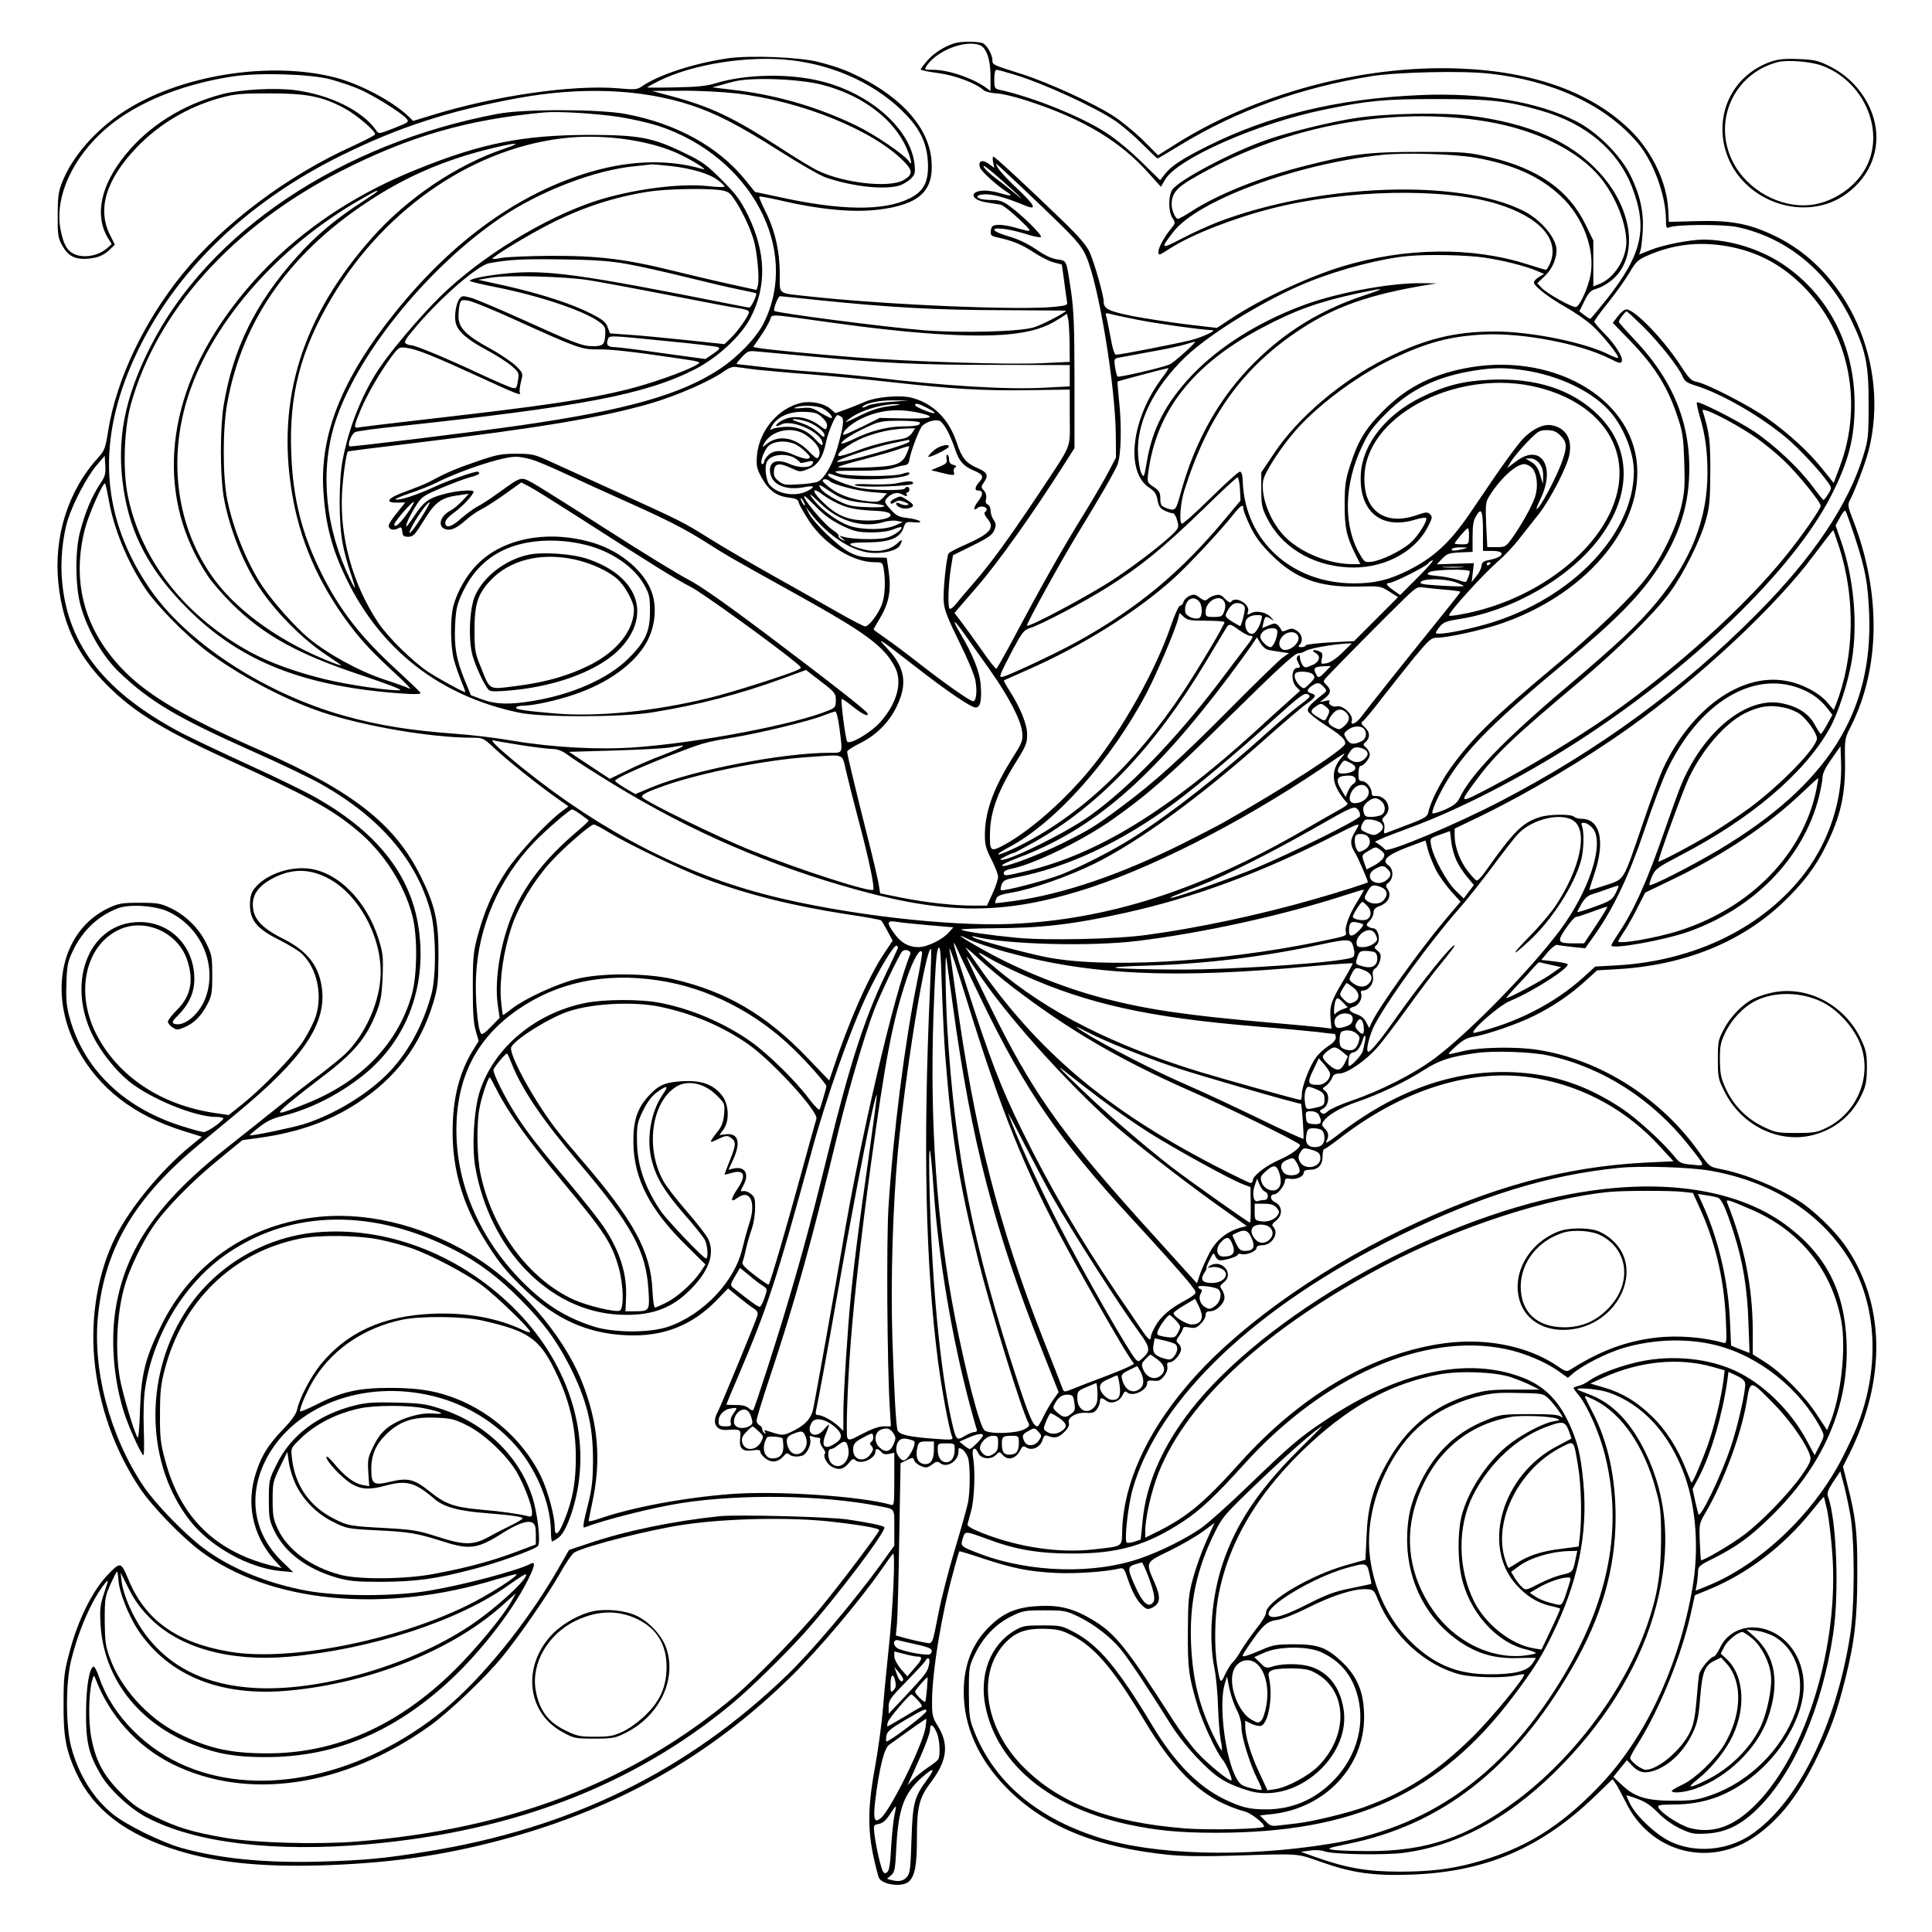 <?xml version="1.0" standalone="no"?>
<!DOCTYPE svg PUBLIC "-//W3C//DTD SVG 20010904//EN"
 "http://www.w3.org/TR/2001/REC-SVG-20010904/DTD/svg10.dtd">
<svg version="1.0" xmlns="http://www.w3.org/2000/svg"
 width="1024pt" height="1024pt" viewBox="0 0 1024 1024"
 preserveAspectRatio="xMidYMid meet">

<g transform="translate(0,1024) scale(0.1,-0.1)"
fill="#000000" stroke="none">
<path d="M5060 10011 c-53 -16 -108 -51 -143 -90 -20 -23 -37 -45 -37 -49 0
-4 41 -13 91 -19 90 -12 200 -53 241 -90 10 -9 39 -16 70 -18 31 -1 111 -21
193 -49 273 -92 461 -206 606 -366 l72 -80 21 36 c63 112 489 300 841 372 236
49 319 57 600 57 290 0 374 -10 555 -62 236 -68 404 -209 480 -404 84 -219 55
-353 -130 -590 -47 -59 -88 -108 -91 -109 -4 0 -18 9 -32 20 l-26 20 27 55
c22 44 33 56 62 64 41 12 91 47 118 82 104 133 60 361 -103 537 -150 162 -366
257 -679 298 -145 19 -441 14 -606 -11 -131 -19 -365 -77 -478 -117 -184 -64
-466 -214 -499 -264 -21 -33 -21 -115 1 -149 18 -27 17 -27 -12 -63 -35 -44
-62 -95 -62 -117 0 -21 2 -20 66 21 111 71 333 158 534 209 397 101 914 111
1196 24 226 -70 332 -189 280 -314 -8 -19 -18 -35 -22 -35 -4 0 -48 13 -98 29
-294 94 -646 90 -981 -11 -178 -54 -430 -171 -583 -272 l-82 -54 -162 19 c-89
11 -218 31 -287 44 -126 26 -151 38 -151 76 0 33 -51 212 -75 263 -17 37 -59
85 -148 171 -180 174 -354 335 -362 335 -4 0 -5 -14 -1 -30 l6 -30 -30 22
c-34 25 -57 15 -46 -20 7 -20 86 -92 139 -127 38 -24 30 -27 -28 -10 -26 8
-64 15 -84 15 -87 -1 -79 -50 10 -63 30 -5 63 -10 74 -12 11 -3 54 -36 95 -75
79 -76 80 -74 -28 -44 -30 8 -68 14 -85 12 -26 -2 -33 -8 -35 -30 -3 -23 1
-28 25 -34 88 -19 135 -38 198 -79 38 -25 88 -51 111 -56 l42 -11 12 -86 c6
-48 13 -97 15 -109 5 -20 0 -22 -63 -29 -185 -20 -910 11 -1312 56 -163 18
-147 5 -147 123 -1 120 -26 229 -79 333 -18 37 -32 69 -30 72 3 2 44 -5 93
-16 225 -53 402 -70 541 -53 216 27 293 99 279 262 -14 167 -149 324 -376 439
-77 38 -121 55 -221 81 -97 26 -361 37 -482 20 -178 -26 -367 -87 -456 -149
-24 -17 -37 -18 -127 -10 -239 20 -651 -39 -987 -143 l-98 -30 -27 26 c-84 80
-257 171 -386 204 -348 90 -828 12 -1122 -181 -151 -99 -272 -238 -326 -375
-19 -48 -23 -78 -23 -173 -1 -98 2 -121 20 -154 30 -57 62 -78 120 -78 61 1
101 15 136 49 l27 26 -25 50 c-70 137 -23 293 138 463 120 126 276 219 449
266 73 20 107 23 259 23 196 0 278 -16 394 -78 64 -34 169 -123 164 -139 -2
-6 -55 -33 -118 -62 -348 -157 -689 -414 -904 -680 -203 -251 -348 -556 -392
-826 -15 -96 -20 -108 -53 -145 -161 -176 -238 -422 -211 -671 24 -228 112
-400 289 -566 132 -124 284 -215 606 -363 434 -198 552 -263 689 -377 139
-116 250 -287 292 -453 28 -107 26 -315 -4 -420 -74 -258 -269 -459 -558 -574
-160 -64 -170 -64 -94 1 36 30 112 90 170 134 175 131 243 212 297 352 21 54
27 90 31 184 4 106 2 126 -21 200 -65 207 -220 361 -378 375 -106 10 -230 -38
-283 -110 -15 -21 -21 -43 -21 -82 0 -83 37 -128 154 -186 51 -26 105 -59 121
-74 79 -76 111 -215 74 -331 -10 -32 -41 -92 -68 -134 -55 -82 -211 -243 -322
-333 l-72 -57 -68 10 c-289 41 -521 196 -635 422 -110 218 -57 464 119 549
138 67 317 -12 365 -162 35 -107 18 -189 -54 -261 -27 -27 -49 -55 -49 -63 0
-8 11 -22 24 -30 22 -15 28 -15 63 0 51 21 89 59 121 120 24 45 27 61 27 155
0 99 -2 110 -32 171 -39 80 -111 150 -191 187 -50 24 -69 27 -162 27 -93 0
-111 -3 -163 -27 -252 -118 -326 -451 -166 -748 113 -208 297 -352 560 -434
l99 -31 -61 -50 c-155 -127 -319 -326 -396 -480 -93 -185 -134 -422 -113 -649
23 -246 108 -485 243 -686 63 -94 218 -254 317 -329 368 -277 976 -336 1574
-151 55 16 101 28 103 26 10 -10 -150 -111 -262 -166 -382 -187 -945 -297
-1255 -245 -282 47 -450 167 -540 385 -39 93 -41 94 -111 21 -80 -84 -157
-241 -200 -406 -29 -108 -32 -135 -32 -275 -1 -176 12 -245 67 -366 91 -196
263 -328 541 -413 205 -63 439 -87 755 -78 331 10 601 45 892 118 643 161
1157 445 1608 890 141 139 360 398 475 564 27 39 53 75 58 80 14 15 0 -297
-23 -505 -10 -96 -24 -238 -30 -315 -6 -77 -25 -216 -42 -310 -45 -246 -41
-370 18 -582 12 -43 128 -59 163 -24 31 31 41 87 41 232 0 163 12 211 75 294
86 114 96 200 35 298 -27 43 -30 57 -30 125 0 158 50 465 112 687 16 61 31
111 33 113 1 1 56 -15 121 -37 163 -54 248 -71 391 -78 106 -5 266 6 339 24
19 4 24 -3 39 -49 25 -74 49 -119 79 -147 22 -21 29 -23 51 -13 45 21 49 55
16 130 -50 115 -53 109 79 173 63 31 142 77 176 102 l61 45 -44 -98 c-24 -53
-55 -141 -70 -196 -24 -89 -26 -117 -27 -284 -1 -193 4 -233 51 -390 25 -87
101 -249 132 -285 19 -21 55 -105 48 -111 -9 -9 -125 86 -182 148 -33 36 -89
111 -125 167 -250 390 -307 461 -425 533 -101 61 -174 81 -285 76 -112 -5
-182 -31 -254 -98 -99 -91 -147 -207 -148 -355 -1 -182 77 -358 227 -511 201
-204 473 -316 860 -355 82 -8 192 -9 355 -4 345 11 321 12 450 -33 166 -59
278 -75 475 -68 397 13 693 140 980 417 l92 89 19 -27 c10 -16 32 -57 50 -93
130 -270 447 -353 690 -181 131 93 227 217 328 424 71 145 102 233 146 407 50
198 64 323 64 555 1 222 -7 297 -51 471 l-25 101 31 61 c202 401 194 811 -24
1117 -55 77 -163 181 -240 230 -116 74 -282 142 -412 168 -61 12 -63 13 -113
84 -203 291 -529 498 -862 549 -109 17 -298 14 -388 -6 -25 -6 -56 -13 -69
-16 -20 -4 -15 4 25 40 37 33 60 46 94 51 67 10 238 69 321 111 101 50 192
112 269 182 l65 59 105 6 c359 21 661 143 885 358 103 99 169 186 222 294 79
158 105 276 102 453 -2 114 -1 119 30 180 158 312 162 712 11 1100 -27 69 -28
77 -14 103 30 59 82 197 99 264 113 451 -107 950 -501 1136 -134 64 -232 82
-409 77 l-150 -4 -3 64 c-7 141 -81 300 -192 413 -205 207 -517 321 -920 336
-514 19 -1083 -135 -1513 -410 l-79 -50 -81 81 c-45 44 -116 102 -157 128
-104 67 -343 176 -480 220 -159 50 -160 51 -160 74 0 29 -27 77 -49 90 -22 11
-114 12 -151 1z m133 -10 c36 -14 57 -77 57 -167 l0 -76 -22 16 c-70 51 -200
96 -282 96 -48 0 -48 0 -34 22 54 80 203 138 281 109z m-993 -81 c237 -29 456
-134 603 -289 77 -81 110 -154 115 -251 5 -104 -21 -154 -98 -192 -136 -67
-361 -65 -692 8 l-127 27 -53 66 c-143 175 -365 297 -633 347 -140 26 -535 27
-675 1 -833 -156 -1536 -627 -1843 -1235 -139 -275 -181 -497 -142 -755 36
-240 140 -435 339 -633 280 -281 618 -414 1140 -450 64 -5 97 -3 95 3 -2 6
-57 58 -122 118 -195 178 -309 324 -407 524 -100 203 -147 388 -156 621 -14
316 49 556 218 838 288 479 766 799 1259 843 197 17 426 -17 573 -85 76 -35
167 -93 130 -82 -191 56 -408 46 -636 -28 -364 -118 -699 -365 -994 -732 -280
-348 -400 -647 -380 -947 11 -176 45 -306 121 -463 183 -379 497 -623 915
-711 122 -26 535 -25 700 0 246 39 476 99 699 181 l123 45 79 -61 c74 -57 79
-63 79 -99 0 -35 -3 -40 -37 -54 -177 -74 -685 -171 -1026 -196 -191 -14 -435
-1 -650 35 -79 14 -212 30 -293 36 -247 18 -413 44 -599 96 -427 120 -840 391
-1035 679 -246 364 -278 749 -97 1174 200 469 589 858 1122 1120 299 147 565
234 930 301 333 61 653 49 913 -36 138 -45 261 -109 481 -249 101 -64 207
-125 236 -135 144 -50 319 -68 396 -42 20 7 46 24 59 37 20 21 22 31 17 77
-22 186 -236 374 -497 438 -169 42 -400 37 -556 -11 -48 -15 -99 -20 -213 -22
-83 -2 -151 -2 -151 0 0 1 26 16 58 32 182 92 483 139 712 111z m1178 -76
c157 -48 423 -170 537 -247 33 -23 95 -76 138 -119 43 -43 80 -78 82 -78 2 0
57 32 122 72 301 183 635 303 1010 364 137 22 484 30 625 14 336 -36 616 -166
786 -365 84 -97 152 -281 152 -411 0 -40 2 -45 18 -39 36 16 284 17 358 2 268
-57 487 -239 614 -510 70 -149 85 -226 84 -432 0 -167 -2 -186 -28 -270 -79
-259 -267 -539 -559 -833 -394 -399 -847 -730 -1359 -996 -241 -126 -604 -278
-617 -259 -3 5 -17 17 -30 26 l-24 16 34 15 c19 9 89 36 157 61 249 91 583
262 870 446 611 391 1155 916 1356 1309 95 185 126 308 126 488 -1 312 -138
579 -381 742 -120 80 -281 130 -420 130 -72 0 -214 -28 -281 -55 l-60 -24 7
22 c4 12 9 58 12 102 6 100 -14 192 -65 295 -52 106 -177 231 -287 287 -203
104 -497 153 -830 139 -435 -19 -800 -107 -1130 -273 -130 -65 -186 -102 -221
-146 l-25 -32 -97 95 c-53 53 -137 123 -187 155 -129 85 -389 190 -567 229
-26 6 -28 10 -28 56 0 32 4 50 12 50 7 0 50 -12 96 -26z m-3628 -24 c47 -13
117 -36 155 -53 74 -32 218 -122 248 -154 17 -19 15 -21 -64 -52 -82 -32 -82
-32 -96 -11 -72 103 -242 187 -428 212 -105 14 -290 4 -387 -21 -206 -54 -387
-166 -512 -320 -132 -161 -166 -320 -95 -441 l21 -34 -26 -23 c-48 -41 -127
-53 -176 -28 -37 19 -55 54 -70 133 -33 186 85 417 293 571 158 116 375 198
621 236 138 21 406 13 516 -15z m2606 -29 c199 -51 358 -164 435 -307 27 -48
52 -138 29 -102 -23 36 -181 144 -285 194 -206 99 -425 162 -652 188 l-108 13
45 12 c25 7 53 15 63 17 87 26 349 17 473 -15z m-455 -46 c347 -40 732 -197
892 -363 46 -47 45 -68 -3 -96 -74 -44 -317 -17 -454 49 -28 13 -121 69 -206
125 -246 159 -363 214 -570 270 l-105 28 160 1 c88 1 217 -6 286 -14z m-612
-126 c67 -11 157 -32 200 -46 491 -162 754 -654 559 -1045 -38 -77 -134 -177
-232 -243 -207 -137 -497 -219 -1061 -300 -265 -38 -898 -115 -903 -111 -11
12 12 68 31 76 12 5 112 19 222 30 980 105 1315 169 1577 302 120 61 246 177
296 274 87 168 82 347 -14 544 -40 80 -61 109 -138 186 -80 80 -104 98 -196
142 -170 83 -242 97 -510 97 -348 -1 -568 -44 -909 -182 -429 -172 -773 -436
-1017 -783 -328 -465 -362 -971 -91 -1375 22 -33 79 -98 126 -145 170 -168
349 -267 690 -380 128 -43 215 -76 202 -78 -41 -6 -278 28 -399 58 -155 38
-293 88 -394 143 -347 190 -579 484 -650 827 -28 133 -21 355 15 485 139 499
540 944 1114 1238 361 184 671 274 1078 311 79 7 282 -6 404 -25z m4545 -16
c267 -37 497 -140 628 -281 90 -98 157 -253 158 -364 0 -89 -63 -190 -140
-222 l-35 -14 0 121 0 122 -42 86 c-89 182 -251 296 -508 356 -114 26 -132 28
-365 28 -277 0 -361 -10 -616 -75 -233 -59 -463 -151 -600 -241 -33 -21 -65
-39 -71 -39 -13 0 -33 45 -33 76 0 56 25 88 106 135 457 269 1010 383 1518
312z m-5166 -153 c-248 -84 -509 -260 -694 -468 -371 -417 -509 -854 -427
-1352 42 -256 141 -483 309 -706 64 -85 121 -145 249 -263 50 -46 79 -78 66
-71 -13 7 -74 29 -136 49 -133 44 -304 138 -403 222 -68 57 -184 187 -239 269
-82 121 -159 310 -189 465 -24 120 -24 373 0 505 80 451 344 819 788 1098 177
112 367 193 583 248 161 41 209 43 93 4z m5147 -45 c202 -35 346 -99 457 -204
119 -111 183 -283 158 -419 -12 -65 -55 -161 -76 -169 -17 -6 -154 70 -185
103 l-21 23 40 38 c38 36 62 90 62 138 -1 64 -84 162 -177 208 -342 171 -1082
144 -1618 -60 -49 -19 -136 -58 -192 -88 -112 -58 -115 -56 -44 36 130 168
654 361 1106 408 120 13 378 5 490 -14z m-2188 -361 c79 -78 109 -115 129
-160 67 -152 155 -682 158 -949 l1 -120 -38 -73 c-20 -39 -77 -136 -125 -215
-126 -203 -231 -390 -406 -719 -32 -59 -61 -110 -65 -112 -3 -3 -38 40 -76 96
-39 55 -87 122 -108 149 l-38 50 28 33 c15 18 55 64 88 102 113 129 299 391
466 654 l54 85 0 355 c0 289 -4 377 -18 475 -26 172 -22 162 -73 170 -29 4
-68 22 -112 53 -42 29 -94 54 -142 68 -91 26 -109 50 -31 41 29 -3 83 -16 121
-28 38 -13 73 -19 77 -15 9 9 -103 119 -169 166 -32 23 -52 30 -89 30 -26 0
-54 3 -63 6 -31 12 -15 24 32 24 42 0 116 -22 209 -61 62 -25 47 4 -44 90 -76
72 -113 115 -113 133 0 4 228 -211 347 -328z m-2072 316 c113 -13 206 -41 250
-75 19 -14 35 -29 35 -34 0 -4 -37 -3 -82 2 -153 18 -412 -17 -603 -79 -272
-90 -603 -293 -819 -503 -105 -103 -263 -288 -329 -388 -88 -133 -159 -310
-191 -482 -21 -109 -21 -333 0 -441 8 -45 28 -117 43 -160 15 -44 25 -77 21
-75 -4 3 -26 46 -48 97 -117 267 -134 564 -45 811 127 356 496 803 870 1055
207 140 497 251 708 271 44 5 85 9 90 10 6 0 51 -4 100 -9z m1755 -76 c102
-90 136 -125 62 -63 -29 24 -67 54 -85 67 -42 30 -84 72 -72 72 6 0 48 -34 95
-76z m-1490 -52 c37 -6 49 -13 71 -47 39 -56 84 -150 103 -215 19 -62 32 -205
23 -242 l-7 -25 -127 28 c-71 15 -209 48 -308 72 -257 64 -404 82 -660 81
-115 -1 -231 -6 -257 -11 -27 -6 -48 -7 -48 -4 0 11 197 130 308 186 175 88
340 141 518 169 94 15 309 19 384 8z m-1820 -6 c0 -2 -30 -23 -67 -47 -153
-98 -259 -187 -362 -303 -218 -244 -337 -486 -386 -787 -19 -122 -19 -356 0
-479 26 -154 97 -341 183 -474 85 -132 231 -281 361 -367 95 -64 96 -64 41
-44 -269 103 -505 268 -635 445 -200 273 -249 637 -134 982 130 388 478 783
904 1027 90 52 95 54 95 47z m7154 -291 c158 -28 286 -95 401 -210 248 -247
324 -629 193 -967 l-29 -78 -61 76 c-72 90 -175 184 -289 266 -91 65 -321 184
-376 194 -28 5 -41 18 -80 78 -92 144 -248 306 -293 306 -10 0 -30 -16 -45
-36 l-27 -35 89 -92 c136 -140 205 -252 258 -417 24 -72 28 -107 32 -230 4
-124 2 -158 -16 -235 -27 -113 -102 -269 -180 -371 -79 -106 -277 -297 -491
-475 -328 -274 -438 -382 -552 -540 -53 -75 -106 -179 -117 -232 -5 -25 -17
-33 -106 -67 -55 -21 -107 -41 -116 -44 -13 -6 -16 -2 -12 18 3 15 0 32 -6 40
-8 10 -6 17 9 31 45 40 5 114 -57 106 -7 -1 -13 6 -13 16 0 28 -29 63 -51 63
-16 0 -19 7 -19 40 0 22 5 40 10 40 17 0 50 39 50 60 0 11 -9 28 -19 37 -16
14 -18 18 -6 27 27 23 28 54 0 80 -21 19 -23 26 -12 33 7 4 54 60 102 123 49
63 127 161 173 218 78 93 88 102 119 102 54 0 228 38 328 71 448 149 754 501
732 839 -25 369 -463 613 -927 515 -174 -37 -303 -105 -420 -224 -95 -95 -133
-159 -175 -291 -23 -71 -28 -104 -28 -200 -1 -124 10 -175 57 -268 l26 -52
-47 0 c-116 1 -259 57 -343 136 -83 78 -139 216 -125 306 8 47 104 192 184
280 127 138 329 285 505 368 182 86 303 118 481 127 203 10 509 -48 668 -128
48 -25 58 -27 63 -14 8 21 -36 91 -95 150 -28 28 -50 55 -51 60 0 6 34 52 75
103 41 51 91 122 112 157 32 56 43 67 92 89 138 61 273 77 425 51z m-1289 -60
c107 -16 216 -44 279 -70 l40 -17 -27 -16 c-15 -9 -27 -22 -27 -29 0 -19 78
-80 167 -130 46 -26 109 -69 140 -97 55 -49 148 -165 139 -173 -2 -2 -21 4
-43 15 -128 66 -413 124 -608 125 -213 0 -372 -39 -580 -143 -236 -118 -468
-315 -593 -504 l-67 -100 0 -91 c0 -78 4 -98 28 -146 75 -154 234 -254 427
-266 181 -12 354 74 426 211 26 49 27 57 14 70 -13 13 -22 13 -70 -4 -178 -62
-293 31 -277 225 27 318 510 555 921 451 348 -89 509 -349 392 -636 -99 -242
-383 -461 -710 -546 -72 -19 -156 -33 -156 -26 0 19 180 217 260 287 33 28 84
82 112 119 29 36 77 97 106 134 61 79 148 248 160 312 16 84 -19 142 -94 156
-48 9 -114 -26 -167 -89 -24 -29 -84 -110 -133 -182 -48 -71 -110 -161 -136
-200 -104 -152 -190 -231 -326 -299 -100 -50 -179 -69 -288 -68 -328 1 -573
225 -587 534 -1 41 -6 58 -16 58 -7 0 -78 -64 -157 -142 -79 -78 -147 -138
-151 -134 -14 14 -6 111 14 176 127 401 311 655 621 858 181 118 366 182 662
231 l55 9 -75 1 c-172 3 -463 -52 -646 -122 -233 -89 -433 -216 -575 -364
-139 -147 -212 -285 -241 -463 -14 -80 -15 -84 -28 -60 -7 14 -16 59 -18 102
-10 165 81 351 249 514 131 127 442 316 660 402 168 67 385 123 524 135 107
10 310 5 400 -8z m-4543 -34 c64 -11 205 -43 315 -70 109 -27 236 -57 283 -66
47 -9 86 -18 88 -20 6 -6 -27 -75 -36 -75 -6 0 -43 7 -83 15 -820 163 -989
186 -1201 166 -109 -11 -198 -28 -198 -40 0 -3 62 -18 138 -33 229 -45 471
-126 549 -185 28 -20 33 -30 31 -63 -2 -56 -11 -65 -65 -65 -56 0 -93 14 -384
146 -120 54 -238 104 -264 111 -42 11 -48 11 -60 -6 -18 -24 -28 -89 -20 -126
10 -45 59 -89 164 -145 51 -27 111 -66 133 -85 39 -34 40 -37 33 -79 -6 -39
-9 -42 -32 -36 -14 3 -96 39 -182 79 -169 79 -330 146 -352 146 -8 0 -20 4
-28 9 -12 7 0 27 57 93 133 156 325 322 385 333 113 20 176 23 382 20 176 -2
257 -8 347 -24z m-202 -86 c57 -9 251 -45 430 -80 179 -35 346 -67 373 -70 26
-4 47 -12 47 -18 0 -18 -57 -100 -95 -137 l-35 -34 -208 22 c-114 12 -250 25
-303 28 l-96 7 -12 32 c-9 27 -26 41 -89 73 -97 50 -265 105 -452 147 l-145
32 65 11 c88 15 391 7 520 -13z m4110 -81 c-227 -75 -415 -190 -579 -353 -187
-185 -319 -419 -395 -701 -25 -90 -26 -91 -82 -70 -19 8 -24 17 -24 47 0 32
-6 42 -35 62 -35 23 -35 25 -29 75 42 327 237 576 604 769 175 93 298 137 505
182 150 32 158 30 35 -11z m-2900 -24 c375 -39 638 -54 983 -54 185 -1 337 -2
337 -3 0 -9 -127 -75 -170 -88 -74 -23 -379 -31 -577 -16 -204 16 -787 92
-799 103 -7 8 20 78 30 78 6 0 94 -9 196 -20z m-1600 -105 c331 -150 353 -158
438 -157 64 2 187 -12 437 -49 110 -16 115 -18 85 -34 -63 -36 -244 -99 -368
-130 -215 -53 -437 -86 -1042 -155 -195 -22 -365 -43 -377 -45 -30 -7 -29 2 8
91 34 82 108 209 166 286 37 48 39 50 79 44 54 -7 143 -43 387 -155 193 -89
224 -101 212 -82 -3 6 0 31 6 56 12 46 12 47 -25 84 -21 21 -84 64 -141 95
-125 68 -165 109 -165 169 0 23 3 53 7 66 5 20 11 23 42 18 20 -2 133 -48 251
-102z m5980 -37 c87 -87 187 -213 209 -265 10 -24 23 -33 69 -47 138 -43 342
-161 482 -278 64 -54 177 -175 218 -234 21 -30 21 -31 2 -62 -11 -18 -22 -32
-25 -32 -3 0 -29 33 -59 73 -71 96 -201 218 -310 291 -90 59 -293 162 -302
153 -3 -3 4 -36 15 -73 29 -98 41 -184 41 -300 0 -245 -87 -466 -271 -688 -99
-119 -211 -224 -482 -453 -323 -273 -503 -459 -562 -585 -13 -25 -31 -39 -78
-60 -34 -14 -63 -23 -65 -18 -5 15 40 112 86 185 106 167 246 305 632 626 255
213 382 342 477 486 98 150 150 291 163 443 24 292 -68 540 -286 769 -46 49
-84 92 -84 95 0 10 34 55 41 56 3 0 43 -37 89 -82z m-3041 -84 l1 -102 -147
-7 c-167 -9 -688 8 -978 30 -219 17 -488 43 -527 51 l-26 5 37 54 c21 30 44
69 51 86 15 36 -25 38 320 -10 436 -61 750 -81 946 -63 118 12 192 34 264 80
l45 29 6 -26 c4 -14 7 -72 8 -127z m356 122 c96 -20 356 -56 400 -56 27 0 -47
-35 -109 -52 -70 -18 -376 -78 -401 -78 -8 0 -19 34 -30 98 -10 53 -20 103
-23 111 -4 11 0 13 19 8 13 -4 78 -18 144 -31z m-2450 -118 c116 -11 218 -24
228 -27 16 -6 13 -11 -23 -36 l-41 -28 -227 31 c-125 18 -238 32 -252 32 -37
0 -49 11 -39 38 10 26 -15 27 354 -10z m2705 -55 c-35 -32 -72 -62 -84 -66
-46 -18 -267 -69 -273 -63 -3 3 -9 26 -13 50 -6 43 -5 45 19 50 14 3 89 17
166 31 77 13 160 31 185 39 25 8 49 14 54 15 5 1 -19 -25 -54 -56z m-1985 -22
c387 -36 567 -45 972 -45 l403 -1 0 -56 0 -57 -135 -7 c-198 -11 -536 10 -908
55 -89 10 -234 24 -322 30 -88 6 -212 18 -275 26 -63 7 -119 14 -124 14 -6 0
6 16 25 36 33 35 35 36 94 30 33 -3 155 -14 270 -25z m-280 -71 c50 -5 180
-17 290 -25 110 -9 297 -27 415 -40 329 -37 495 -47 733 -43 l217 3 0 -149 c0
-173 19 -126 -173 -416 -155 -232 -247 -358 -336 -460 -36 -41 -78 -91 -93
-110 -15 -19 -31 -31 -35 -26 -11 10 -6 134 7 217 l11 66 103 51 c83 41 106
57 116 82 10 25 10 34 -4 55 -9 13 -16 36 -16 50 0 14 -7 28 -15 31 -10 4 -13
14 -9 30 4 16 0 31 -11 44 -16 17 -16 21 -1 42 27 38 20 54 -33 77 -61 26 -84
54 -111 137 -41 122 -123 205 -235 235 -60 17 -192 6 -251 -21 -27 -12 -73
-30 -103 -41 l-53 -19 -29 25 c-33 27 -101 41 -151 30 -123 -27 -225 -148
-236 -280 -4 -55 -1 -69 24 -115 37 -68 78 -99 142 -107 42 -5 51 -10 56 -28
3 -13 29 -57 56 -99 84 -124 230 -216 346 -216 40 0 42 -1 48 -37 10 -65 7
-138 -9 -184 -17 -50 -69 -119 -90 -119 -7 0 -71 33 -141 73 -71 41 -228 129
-349 197 -121 68 -272 156 -335 196 -143 89 -143 89 -490 247 -157 71 -321
146 -365 166 -73 33 -88 36 -170 36 -79 0 -105 -5 -214 -43 -110 -38 -146 -53
-256 -111 -16 -8 -68 -29 -115 -46 -96 -34 -115 -61 -43 -59 l41 1 -44 -55
c-24 -29 -44 -60 -44 -68 0 -20 25 -28 49 -15 17 10 20 8 23 -17 2 -22 8 -27
32 -27 26 0 35 10 84 89 60 97 92 120 189 132 l48 7 -35 -38 c-19 -20 -47 -43
-62 -51 -58 -30 -71 -88 -23 -100 28 -7 57 8 107 52 20 18 56 43 80 55 24 12
81 49 127 82 l84 60 46 -24 c25 -13 135 -82 246 -153 403 -259 530 -338 605
-376 61 -31 441 -305 563 -406 26 -22 27 -24 8 -33 -40 -22 -351 -121 -471
-150 -291 -71 -589 -101 -813 -83 -172 15 -218 22 -211 33 3 5 21 9 40 9 49 0
170 26 262 57 184 61 329 166 392 284 42 79 52 178 26 256 -37 111 -162 219
-306 264 -235 73 -479 30 -618 -110 -60 -59 -113 -153 -131 -231 -15 -66 -13
-207 4 -273 8 -31 26 -83 39 -115 13 -31 23 -58 22 -60 -5 -4 -135 67 -195
106 -81 53 -215 185 -266 261 -136 205 -205 453 -192 691 5 86 22 207 31 217
2 2 153 21 337 43 679 82 1008 137 1264 211 139 40 325 121 395 173 23 16 44
24 60 21 14 -2 66 -9 115 -15z m2145 -42 c-163 -216 -197 -497 -70 -582 30
-20 39 -33 45 -66 5 -31 14 -44 35 -55 16 -8 36 -15 44 -15 9 0 19 -15 25 -37
9 -31 8 -40 -7 -57 -41 -47 -203 -173 -327 -255 -127 -84 -452 -258 -462 -247
-6 5 181 343 265 481 126 206 199 333 215 373 20 49 23 214 7 351 -5 47 -8 87
-6 89 4 3 249 68 268 71 4 1 -10 -23 -32 -51z m1907 41 c197 -27 384 -118 476
-232 68 -83 117 -212 117 -307 -2 -347 -359 -702 -825 -820 -124 -32 -225 -47
-225 -34 1 5 11 21 23 35 18 21 37 28 102 38 283 44 588 220 745 432 171 230
167 475 -9 649 -139 137 -333 199 -579 187 -141 -7 -233 -31 -362 -94 -184
-91 -306 -245 -317 -400 -14 -198 102 -301 282 -249 31 10 60 14 63 11 12 -11
-41 -96 -82 -132 -49 -43 -152 -93 -204 -100 -37 -5 -40 -3 -64 38 -90 153
-85 375 13 577 34 71 57 102 128 173 127 126 267 193 466 225 103 16 156 16
252 3z m-3348 -169 c-53 -4 -105 -13 -117 -19 -22 -12 -39 -15 -29 -5 18 18
92 33 162 32 l80 -1 -96 -7z m1 -22 c-53 -6 -97 -20 -150 -45 -93 -46 -100
-48 -75 -28 53 45 171 83 255 83 32 -1 24 -3 -30 -10z m190 -8 c60 -30 57 -41
-5 -17 -30 12 -55 25 -55 30 0 12 19 8 60 -13z m-551 -4 c30 -16 57 -44 49
-52 -3 -2 -28 10 -57 27 -45 28 -56 31 -103 26 -33 -3 -46 -2 -33 3 32 14 114
11 144 -4z m4931 -144 c47 -31 120 -90 163 -131 76 -72 197 -222 197 -242 0
-16 -98 -158 -184 -264 -211 -263 -576 -594 -936 -847 -162 -114 -430 -277
-634 -383 -166 -87 -166 -87 -71 41 104 140 194 225 550 524 202 170 395 361
475 469 75 103 162 277 192 386 19 68 22 106 23 255 0 170 -4 203 -41 323 -7
24 146 -52 266 -131z m-4402 116 c76 -19 44 -28 -91 -26 l-134 3 -94 -47 c-52
-25 -96 -45 -98 -43 -12 13 37 58 92 85 101 49 203 58 325 28z m-529 -22 c19
-18 27 -34 24 -47 -5 -19 -7 -19 -37 4 -69 52 -153 61 -212 22 -30 -20 -26
-32 6 -15 58 31 220 -44 220 -102 0 -13 -9 -8 -36 21 -44 50 -104 74 -170 68
-28 -2 -56 -7 -63 -12 -10 -6 -11 -3 -3 11 29 55 96 85 179 81 53 -2 67 -7 92
-31z m100 5 c17 -11 11 -53 -22 -169 -25 -84 -66 -155 -100 -174 -11 -6 -57
-13 -101 -15 -73 -5 -84 -3 -109 17 -22 17 -27 29 -25 54 4 40 27 45 89 16 47
-22 50 -23 92 -6 51 19 79 61 96 146 11 53 49 140 60 140 3 0 12 -4 20 -9z
m-194 -22 c49 -13 105 -54 105 -76 0 -13 -6 -11 -27 9 -33 30 -61 45 -117 63
-50 16 -17 19 39 4z m759 -57 c13 -26 31 -70 40 -98 19 -58 44 -86 98 -108 48
-21 54 -33 29 -60 -24 -26 -27 -46 -7 -46 28 0 28 -21 1 -56 -27 -35 -28 -57
-2 -35 15 12 47 5 47 -9 0 -5 -5 -12 -10 -15 -6 -4 0 -18 15 -36 40 -48 12
-79 -125 -139 -41 -18 -78 -37 -82 -43 -12 -19 -31 -203 -26 -258 3 -42 22
-89 81 -209 44 -88 82 -178 87 -208 11 -62 3 -115 -16 -108 -29 11 -156 101
-279 197 -71 56 -156 119 -187 140 -32 22 -58 41 -58 43 0 2 16 29 35 61 46
78 59 144 46 240 -6 42 -11 77 -11 78 0 1 -33 2 -73 2 -59 1 -82 6 -125 28
-61 32 -188 154 -215 207 l-18 35 23 -30 c97 -128 234 -215 341 -216 67 -1
124 16 137 41 16 30 12 35 -12 12 -45 -42 -114 -53 -193 -31 -86 24 -78 34 29
34 122 1 177 23 195 78 11 31 13 32 52 29 64 -7 38 14 -28 22 -49 6 -62 12
-90 43 -37 40 -39 46 -18 67 22 22 52 29 74 17 25 -14 34 -14 26 -1 -3 6 -1
10 4 10 6 0 11 7 11 15 0 16 -16 20 -24 6 -8 -12 -155 -11 -231 1 -63 10 -175
55 -175 69 0 12 -2 12 54 -7 85 -29 406 -11 374 21 -3 3 -18 0 -34 -6 -42 -17
-300 -15 -342 2 -30 13 -21 14 110 14 95 0 156 5 183 14 21 8 48 14 59 15 13
1 22 9 24 21 8 51 55 174 71 189 25 23 72 35 94 24 9 -5 28 -30 41 -56z m-150
49 c9 -14 -20 -21 -87 -21 -79 0 -175 -24 -259 -66 -38 -18 -68 -29 -68 -24 0
14 53 48 132 85 68 32 80 34 175 35 56 0 104 -4 107 -9z m-40 -56 c-10 -15
-29 -27 -52 -31 -91 -15 -173 -37 -245 -65 -44 -16 -84 -28 -90 -26 -24 8 51
64 126 96 77 31 151 47 235 50 l42 1 -16 -25z m-558 -14 c50 -35 74 -72 67
-100 -7 -29 -13 -27 -58 19 -71 72 -158 87 -220 38 -25 -20 -27 -20 -17 -2 40
76 155 99 228 45z m3995 0 c34 -34 36 -58 10 -132 -29 -86 -126 -267 -137
-256 -2 1 8 26 22 55 82 172 -1 296 -131 196 l-47 -35 19 32 c10 18 47 63 83
101 61 63 68 68 108 68 35 0 49 -6 73 -29z m-3451 -31 c0 -15 -356 -116 -382
-108 -19 7 190 77 288 98 49 10 90 19 92 19 1 1 2 -3 2 -9z m-613 -11 c15 -5
43 -24 61 -42 28 -27 30 -32 15 -38 -10 -3 -40 5 -68 17 -64 30 -112 31 -142
2 -13 -12 -23 -27 -23 -35 0 -7 -4 -13 -9 -13 -18 0 8 75 34 98 29 24 84 29
132 11z m599 -52 c-24 -59 -59 -70 -226 -75 -80 -2 -142 -1 -138 3 4 4 66 23
138 41 72 19 154 42 183 53 28 10 53 17 55 16 2 -2 -3 -19 -12 -38z m-595 -24
c16 -10 29 -21 29 -24 0 -4 14 -3 32 2 34 9 44 7 34 -10 -14 -22 -70 -22 -119
-1 -76 34 -119 10 -103 -55 15 -58 86 -85 179 -67 55 11 61 1 13 -22 -68 -32
-166 -12 -201 40 -9 13 -16 45 -17 71 0 37 4 49 23 64 30 23 92 24 130 2z
m-3679 -135 c-45 -68 -80 -150 -108 -258 -27 -100 -25 -293 4 -393 37 -130
118 -269 206 -352 164 -156 305 -239 711 -420 142 -63 303 -140 357 -171 314
-177 508 -405 581 -679 28 -106 30 -337 4 -433 -43 -161 -120 -303 -220 -410
-110 -117 -295 -230 -459 -281 -68 -20 -278 -64 -284 -58 -2 1 21 21 51 44 38
30 73 47 122 58 149 37 297 112 427 215 238 189 346 488 291 805 -48 272 -227
492 -549 672 -55 31 -213 108 -350 170 -138 63 -297 139 -354 168 -402 213
-598 458 -632 793 -12 112 1 247 31 342 29 89 102 227 152 285 l42 49 3 -52
c3 -43 -2 -59 -26 -94z m2284 127 c28 -8 104 -40 170 -71 65 -31 203 -94 306
-140 244 -109 332 -154 448 -227 113 -72 137 -86 485 -279 367 -204 460 -273
518 -383 42 -81 12 -192 -78 -293 -50 -56 -163 -122 -175 -102 -9 14 -35 218
-29 225 3 2 29 -16 59 -40 51 -41 86 -57 78 -36 -5 14 -194 162 -543 425 -217
163 -349 255 -410 286 -49 25 -243 144 -430 264 -187 120 -364 231 -393 247
-63 33 -57 35 -177 -51 -44 -32 -96 -66 -115 -75 -19 -10 -57 -38 -84 -61 -52
-48 -86 -57 -86 -24 0 13 18 33 49 55 43 31 101 94 101 109 0 13 -95 5 -162
-14 -79 -22 -103 -40 -154 -117 -19 -29 -37 -53 -39 -53 -9 0 13 50 45 102 34
55 38 58 140 102 58 24 126 50 153 57 26 6 47 15 47 20 0 5 -4 9 -9 9 -23 0
-154 -46 -230 -81 -93 -43 -184 -73 -204 -66 -6 2 26 16 73 32 47 15 112 41
144 57 131 66 345 136 417 137 19 1 58 -6 85 -14z m5343 -21 c14 -18 21 -40
20 -68 l-1 -41 -15 48 c-10 35 -23 54 -46 68 l-32 19 27 0 c17 0 34 -10 47
-26z m-40 -23 c27 -27 35 -96 18 -152 -15 -48 -75 -156 -126 -226 -29 -40 -34
-43 -80 -43 l-48 0 -6 118 c-4 103 -3 121 14 148 57 94 142 173 187 174 12 0
31 -9 41 -19z m-1547 -112 l3 -62 -77 -92 c-235 -284 -465 -476 -783 -653
-102 -57 -339 -169 -393 -187 -21 -6 -23 -4 -17 15 4 11 32 68 62 125 50 93
60 106 92 116 64 21 285 137 415 219 172 108 288 203 499 407 97 95 181 173
186 173 5 0 11 -28 13 -61z m-2176 42 c21 -20 144 -52 222 -59 l83 -7 -22 -24
c-20 -21 -28 -23 -78 -18 -84 9 -152 33 -199 69 -23 18 -42 36 -42 40 0 11 24
10 36 -1z m-3820 -98 c26 -155 102 -338 197 -477 57 -85 205 -236 312 -319
167 -129 419 -264 620 -331 223 -75 580 -136 798 -136 56 0 59 -1 120 -58 71
-66 221 -186 321 -257 l69 -49 -39 -29 c-83 -64 -232 -225 -291 -315 -71 -108
-114 -206 -151 -341 -23 -85 -26 -116 -26 -271 0 -132 3 -189 15 -231 l16 -57
-28 -45 c-75 -121 -110 -259 -110 -437 0 -197 51 -374 158 -552 77 -128 126
-190 230 -288 160 -153 328 -228 530 -237 197 -10 352 51 485 189 l57 59 56
-46 c31 -25 67 -53 81 -61 18 -12 23 -22 18 -38 -10 -35 -194 -479 -209 -508
-33 -58 -12 -101 47 -97 73 5 76 3 71 -44 -6 -55 11 -72 67 -64 29 4 40 2 40
-8 0 -8 12 -23 27 -35 32 -25 69 -20 96 12 13 16 21 18 29 10 13 -13 47 -16
73 -6 23 9 47 61 39 86 -5 17 -3 20 11 15 9 -4 23 -7 32 -7 9 0 13 -6 10 -14
-3 -8 3 -26 13 -39 11 -13 17 -27 13 -30 -13 -14 9 -58 38 -72 36 -19 61 -13
89 22 16 20 23 24 32 15 28 -28 108 6 108 45 0 18 15 16 31 -3 9 -11 22 -14
41 -10 l28 6 0 -141 c0 -129 -1 -140 -17 -135 -158 46 -608 76 -853 57 -253
-20 -523 -71 -692 -130 -32 -11 -58 -17 -58 -12 0 4 9 47 19 96 49 226 32 425
-56 645 -102 252 -339 524 -588 672 -270 161 -572 231 -842 194 -356 -48 -640
-251 -798 -571 -85 -172 -107 -259 -113 -449 -3 -96 -8 -153 -13 -145 -19 30
-79 232 -94 315 -27 157 -14 367 32 509 26 83 89 212 140 287 64 98 212 249
357 366 l121 99 88 12 c204 28 372 87 519 183 206 134 335 305 405 535 23 78
26 105 27 243 1 186 -17 269 -94 425 -137 277 -358 451 -855 670 -390 172
-581 283 -713 415 -212 212 -285 471 -212 756 20 78 97 251 107 241 3 -3 11
-41 19 -84z m3824 42 c63 -42 102 -54 203 -62 115 -9 110 -26 -6 -21 -85 3
-103 8 -163 38 -37 19 -74 45 -82 58 -19 30 -13 28 48 -13z m67 -75 c40 -15
86 -23 147 -26 60 -2 94 -7 103 -17 22 -22 -59 -41 -151 -35 -86 6 -142 33
-213 105 -55 55 -47 74 12 28 24 -18 70 -43 102 -55z m-118 11 c95 -93 224
-131 331 -99 25 8 59 11 75 7 l30 -6 -40 -18 c-55 -25 -174 -25 -243 -2 -60
21 -141 79 -184 131 -41 50 -28 45 31 -13z m-20 -21 c41 -42 82 -71 134 -96
65 -31 84 -35 154 -36 51 0 92 6 117 16 22 9 41 14 43 12 10 -10 -39 -46 -78
-56 -43 -12 -186 -9 -229 5 -24 7 -25 7 -5 -9 20 -17 20 -17 -3 -6 -12 6 -20
15 -17 20 3 4 -11 18 -30 30 -45 28 -172 180 -150 180 3 0 32 -27 64 -60z
m-69 30 c6 -11 8 -20 6 -20 -3 0 -10 9 -16 20 -6 11 -8 20 -6 20 3 0 10 -9 16
-20z m-2100 -59 c-40 -57 -70 -83 -70 -60 0 13 91 119 103 119 4 0 -10 -27
-33 -59z m73 -24 c-53 -85 -85 -112 -45 -39 29 54 82 125 89 119 2 -3 -18 -39
-44 -80z m4357 47 c0 -9 16 -51 36 -93 28 -57 56 -95 113 -152 127 -127 254
-173 462 -168 113 3 116 3 162 -26 l47 -30 -116 -116 -117 -117 -128 -7 c-71
-4 -129 -11 -129 -16 0 -5 -10 -9 -22 -9 -17 0 -19 3 -10 12 20 20 14 56 -13
74 -22 14 -30 15 -53 5 -19 -9 -28 -9 -30 -2 -2 6 -10 18 -18 26 -13 13 -20
13 -50 0 l-34 -14 6 27 c9 37 12 38 37 23 22 -14 22 -14 3 7 -23 27 -77 38
-106 22 -20 -11 -21 -10 -15 9 12 39 -69 85 -90 51 -4 -7 -17 0 -31 15 -20 21
-30 26 -52 20 -15 -3 -33 -12 -41 -20 -12 -11 -18 -10 -42 7 -24 18 -32 20
-55 9 -14 -6 -28 -20 -31 -31 -3 -11 -11 -20 -18 -20 -7 0 -29 -47 -49 -107
-79 -232 -255 -546 -416 -746 -136 -169 -324 -336 -462 -412 -79 -43 -83 -40
-81 60 2 116 44 228 146 389 43 69 51 89 51 131 1 53 -35 144 -96 238 -17 26
-29 49 -27 51 2 1 58 26 124 55 286 125 578 307 771 481 77 68 253 257 317
338 44 55 57 63 57 36z m1270 -126 l0 -98 50 0 c73 0 62 -32 -16 -48 -32 -6
-40 -13 -42 -33 -2 -14 -14 -38 -28 -54 l-24 -30 6 50 6 50 -99 -3 -98 -3 29
30 c26 27 36 30 95 33 l66 3 0 80 c0 62 4 87 20 112 27 46 35 26 35 -89z
m1969 -18 c59 -181 71 -247 78 -415 20 -524 -223 -906 -795 -1248 -146 -87
-366 -199 -370 -188 -1 4 5 26 15 48 16 37 29 46 147 108 375 194 661 437 794
675 45 81 97 241 117 360 33 195 10 444 -60 640 l-26 75 23 42 c12 24 25 39
29 35 4 -4 25 -63 48 -132z m-2043 -2 c-1 -42 -1 -43 -38 -43 -21 0 -38 2 -38
4 0 8 62 81 69 81 5 0 8 -19 7 -42z m1963 -61 c86 -270 80 -578 -18 -831 l-12
-29 -34 40 c-44 52 -134 99 -218 114 -238 44 -505 -147 -653 -466 -18 -40 -67
-172 -108 -293 -105 -308 -94 -290 -195 -324 -47 -15 -86 -27 -87 -25 -1 1 11
40 27 87 58 171 30 290 -68 290 -16 0 -34 5 -40 11 -15 15 -133 14 -182 -2
-92 -29 -138 -75 -291 -292 -19 -26 -38 -46 -44 -44 -6 2 -28 26 -49 53 -40
53 -67 126 -67 185 l0 37 145 70 c250 122 546 298 775 461 375 267 785 650
984 919 55 72 100 132 102 132 2 0 16 -42 33 -93z m-6649 16 c139 -33 261
-117 315 -214 27 -48 30 -63 30 -139 0 -108 -24 -160 -114 -250 -107 -106
-293 -189 -500 -224 -128 -22 -203 -20 -276 7 l-59 22 -33 80 c-45 112 -56
174 -51 290 4 84 10 110 35 165 57 125 141 206 259 250 111 41 257 46 394 13z
m4655 -23 c-44 -11 -67 -11 -60 0 3 6 25 9 48 9 40 -1 40 -2 12 -9z m-242
-152 l-92 -92 -35 25 c-37 25 -45 39 -23 39 21 0 191 85 206 103 7 10 18 17
25 17 6 0 -30 -41 -81 -92z m387 78 c0 -3 -4 -8 -10 -11 -5 -3 -10 -1 -10 4 0
6 5 11 10 11 6 0 10 -2 10 -4z m-152 -23 c-27 -2 -69 -2 -95 0 -27 2 -5 3 47
3 52 0 74 -1 48 -3z m42 -22 c0 -5 -4 -21 -10 -35 -9 -25 -9 -25 -52 -10 -24
8 -72 18 -107 21 -57 5 -62 8 -46 20 22 15 215 19 215 4z m-76 -57 c26 -9 45
-18 43 -21 -3 -2 -57 -1 -121 3 -96 6 -114 9 -105 20 16 19 124 18 183 -2z
m-51 -40 c42 -3 77 -8 77 -11 0 -3 -37 -50 -82 -106 -206 -255 -410 -512 -436
-547 -30 -43 -67 -62 -57 -29 9 29 -48 83 -79 75 -24 -6 -52 14 -38 28 4 4 -7
5 -23 1 l-30 -6 28 21 c32 26 34 43 7 70 -19 19 -19 19 8 48 71 75 300 306
381 385 87 86 92 89 128 83 21 -3 73 -8 116 -12z m-1309 -60 c20 -20 21 -83 1
-90 -24 -10 -70 11 -73 32 -8 58 37 94 72 58z m135 -3 c7 -13 7 -29 0 -50 -10
-28 -15 -31 -55 -31 -42 0 -44 2 -44 28 0 57 76 97 99 53z m108 -28 c5 -11
-13 -86 -23 -101 -1 -2 -20 9 -43 23 -40 27 -40 28 -26 56 8 15 22 32 31 37
21 12 54 4 61 -15z m-204 -73 c53 0 97 -3 97 -8 0 -14 -131 -235 -216 -364
-255 -386 -559 -670 -887 -829 -104 -50 -134 -50 -40 0 248 131 546 466 733
823 55 107 150 330 165 391 l7 28 22 -20 c19 -18 35 -21 119 -21z m292 3 c-9
-37 -33 -73 -48 -73 -21 0 -37 22 -37 52 0 31 22 47 64 48 26 0 28 -2 21 -27z
m-1568 -81 c26 -37 84 -119 129 -182 100 -141 166 -268 172 -332 4 -43 0 -54
-52 -136 -101 -161 -146 -285 -146 -409 0 -51 6 -73 35 -129 19 -37 35 -78 35
-91 0 -13 -13 -53 -29 -88 l-30 -65 -75 0 c-101 0 -253 17 -383 43 l-108 22
-8 50 c-5 28 -31 140 -59 250 -62 246 -108 436 -108 451 0 6 30 26 67 44 84
41 152 108 193 190 61 122 49 209 -44 309 -66 70 -52 62 130 -80 178 -139 310
-229 335 -229 25 0 33 36 27 118 -5 71 -40 160 -112 281 -46 79 -30 70 31 -17z
m1451 28 c23 -16 49 -30 57 -30 22 0 20 -6 -32 -73 -26 -34 -88 -116 -137
-181 -227 -298 -474 -553 -677 -698 -132 -95 -457 -254 -477 -234 -3 4 63 36
74 36 2 0 50 26 106 57 340 190 638 503 908 953 51 85 99 165 107 178 17 28
22 28 71 -8z m202 -9 c0 -32 -22 -81 -36 -81 -18 0 -54 36 -54 54 0 24 29 46
61 46 22 0 29 -5 29 -19z m109 -20 c21 -38 -58 -98 -88 -68 -17 17 -13 45 9
67 25 25 66 26 79 1z m-162 -74 c10 -3 40 -8 67 -12 l48 -7 -33 -23 c-19 -13
-144 -135 -279 -271 -262 -264 -399 -388 -575 -519 -139 -104 -170 -123 -313
-194 -108 -54 -281 -121 -313 -121 -24 0 5 16 81 45 393 148 703 415 1110 955
47 63 101 137 119 163 l33 49 18 -30 c10 -17 27 -32 37 -35z m398 -16 c-30
-30 -63 -52 -82 -56 -32 -6 -33 -6 -27 24 6 26 3 32 -17 40 -29 11 -41 3 -16
-10 30 -17 21 -49 -20 -65 -34 -15 -38 -15 -50 2 -7 10 -13 27 -13 38 0 14 -3
17 -11 9 -8 -8 -8 -17 0 -31 14 -27 14 -32 -3 -32 -31 0 -35 -71 -5 -101 l20
-20 -52 -47 c-29 -26 -112 -100 -183 -166 -465 -423 -837 -651 -1208 -741
-120 -29 -128 -30 -128 -11 0 8 16 17 38 21 115 21 379 149 539 262 187 132
306 236 618 544 285 280 353 342 372 337 4 -1 19 4 33 12 23 14 144 35 215 39
l30 1 -50 -49z m-90 -101 c-35 -36 -39 -37 -53 -6 -12 27 -4 33 52 35 l30 1
-29 -30z m-65 -16 c11 -13 9 -20 -18 -47 -30 -30 -32 -30 -51 -13 -23 21 -35
51 -26 66 10 16 81 12 95 -6z m56 -65 c19 -21 18 -21 -11 -44 -60 -47 -76 -66
-73 -83 2 -9 39 -40 83 -69 94 -61 115 -80 115 -104 0 -27 -313 -230 -650
-421 -25 -14 -117 -62 -205 -106 -332 -166 -635 -270 -898 -307 -56 -8 -102
-13 -103 -12 -1 1 2 11 6 23 6 16 23 23 82 33 111 19 299 85 438 153 237 117
561 353 915 669 88 78 181 158 208 177 52 37 57 48 27 57 -26 8 -25 20 2 39
30 21 41 20 64 -5z m2522 -7 c63 -24 111 -59 148 -107 l26 -34 -28 -51 c-15
-27 -30 -50 -33 -50 -3 0 -18 22 -33 50 -32 58 -89 95 -172 112 -185 39 -413
-143 -533 -426 -14 -33 -54 -143 -89 -244 -96 -278 -162 -424 -251 -557 -18
-27 -33 -53 -33 -56 0 -23 277 27 407 72 351 124 611 392 693 713 11 44 20 92
20 108 0 19 17 53 48 96 l47 67 3 -85 c8 -197 -62 -413 -188 -582 -219 -291
-585 -472 -1005 -495 l-110 -6 -65 -59 c-152 -137 -356 -241 -573 -292 -48
-11 123 143 187 169 124 51 328 183 303 196 -7 4 -40 10 -75 14 l-63 7 35 42
c19 22 41 39 48 38 7 -2 44 -7 81 -11 l69 -7 53 75 c98 139 180 312 261 552
41 123 95 265 119 316 168 355 452 530 703 435z m-2645 -86 c-32 -23 -112 -91
-178 -150 -233 -211 -508 -427 -707 -554 -105 -67 -272 -153 -383 -197 -78
-31 -312 -92 -320 -83 -3 3 -1 16 4 30 8 21 20 27 73 37 273 52 560 186 840
393 115 85 333 268 526 442 143 129 165 145 183 136 18 -10 15 -14 -38 -54z
m136 -13 c19 -16 20 -21 9 -45 -16 -33 -15 -33 -55 -8 -39 23 -41 33 -11 54
28 20 31 20 57 -1z m2429 -4 c27 -5 64 -21 82 -34 39 -29 90 -102 90 -129 0
-48 -190 -244 -354 -366 -53 -39 -145 -101 -204 -137 -104 -63 -282 -157 -282
-149 0 20 131 379 161 442 72 152 191 289 296 343 77 38 135 47 211 30z
m-2324 -25 c23 -22 20 -47 -9 -72 -24 -21 -27 -21 -55 -7 -35 18 -37 33 -9 69
23 29 50 33 73 10z m-2685 -82 c18 -141 21 -132 -52 -132 -248 0 -718 -91
-936 -180 l-94 -39 -54 32 c-29 17 -53 35 -53 39 0 11 127 69 285 131 181 70
187 72 340 98 146 24 405 87 480 117 28 11 55 20 61 21 7 1 16 -34 23 -87z
m2779 -4 c19 -19 14 -54 -10 -66 -44 -21 -62 -19 -81 11 -17 28 -17 29 5 47
26 22 68 26 86 8z m-4463 -88 c72 -11 146 -20 166 -20 23 0 49 -10 75 -29 21
-16 97 -66 168 -110 413 -261 824 -448 1286 -584 522 -153 828 -161 1257 -31
361 109 850 357 1283 648 133 90 139 94 114 65 -54 -61 -59 -122 -15 -191 16
-25 34 -49 41 -53 8 -5 -5 -17 -36 -34 -27 -15 -110 -62 -184 -105 -555 -323
-1044 -480 -1560 -503 -332 -14 -876 49 -1273 148 -459 115 -895 339 -1312
674 -124 100 -185 157 -160 151 11 -3 79 -15 150 -26z m850 -8 c-6 -5 -55 -26
-110 -47 -55 -21 -139 -57 -186 -81 l-87 -42 -108 71 -108 72 239 7 c132 4
265 11 295 16 77 13 75 13 65 4z m3629 -24 c8 -13 6 -22 -8 -37 -22 -24 -54
-27 -81 -7 -18 13 -18 15 -1 40 14 21 24 27 48 24 17 -2 36 -11 42 -20z
m-2760 -103 c10 -44 40 -163 67 -265 55 -205 86 -356 77 -366 -15 -15 -382
103 -643 207 -169 67 -577 266 -582 285 -4 12 26 27 122 61 202 70 543 137
768 151 187 13 169 20 191 -73z m2676 40 c47 -24 20 -54 -47 -55 -27 0 -29 17
-7 48 18 26 17 26 54 7z m24 -82 c4 -10 1 -20 -9 -26 -9 -5 -23 -23 -30 -40
l-13 -31 -21 35 c-36 58 -27 77 35 78 21 1 34 -5 38 -16z m2442 -63 c-71 -337
-344 -618 -717 -740 -130 -43 -346 -79 -332 -57 4 7 21 35 39 62 17 28 48 82
67 122 l37 72 137 66 c272 130 517 294 691 460 48 46 88 82 89 81 1 -1 -4 -31
-11 -66z m-2376 9 c16 -28 -10 -65 -51 -74 -36 -8 -52 7 -43 40 16 53 73 74
94 34z m72 -66 c24 -21 23 -60 -1 -73 -11 -5 -35 -10 -54 -10 -30 0 -35 4 -40
28 -5 21 0 32 19 50 30 26 51 28 76 5z m-122 -48 c6 -8 10 -21 8 -31 -3 -17
-336 -183 -550 -274 -120 -50 -431 -160 -451 -159 -13 0 3 7 153 65 127 49
369 170 593 297 227 129 225 129 247 102z m-4122 -22 c20 -15 39 -29 42 -31 2
-1 -18 -22 -45 -45 -166 -139 -268 -263 -340 -410 -76 -158 -117 -377 -97
-522 l10 -70 -46 -47 c-30 -32 -48 -44 -53 -36 -18 28 -31 189 -26 303 12 263
121 515 306 709 58 61 191 176 203 176 5 0 26 -12 46 -27z m5266 -36 c73 -58
29 -255 -100 -449 -26 -39 -87 -110 -135 -159 -101 -102 -104 -119 -6 -28 121
110 242 299 277 429 14 52 17 145 6 178 -7 21 -5 23 15 20 12 -2 31 -16 43
-31 60 -81 -22 -332 -177 -539 -158 -211 -482 -542 -661 -676 -113 -84 -283
-171 -443 -226 -56 -19 -112 -44 -124 -55 -17 -16 -26 -18 -36 -9 -11 9 -9 13
9 22 30 15 38 74 12 93 -17 13 -17 14 5 29 12 9 26 27 31 40 7 18 17 24 38 24
41 0 139 67 200 136 29 32 100 127 160 209 59 83 140 190 180 238 40 49 72 91
72 95 -2 24 -189 -209 -325 -403 -61 -87 -115 -153 -130 -159 -21 -8 2 90 35
150 77 140 286 428 440 604 46 52 128 156 183 230 55 74 114 150 131 168 77
83 237 119 300 69z m-1027 -8 c20 -17 16 -37 -10 -54 -22 -14 -28 -14 -61 0
-31 13 -36 19 -30 38 4 12 12 25 18 30 14 9 64 1 83 -14z m-4090 -51 c104 -63
386 -199 511 -246 229 -85 462 -143 752 -188 96 -14 178 -29 181 -33 3 -3 18
-29 33 -56 l27 -51 -46 -69 c-83 -124 -188 -365 -271 -616 l-19 -56 -117 122
c-220 229 -430 351 -713 416 -143 32 -381 33 -510 0 -102 -25 -269 -102 -339
-155 -25 -20 -48 -36 -50 -36 -2 0 -7 37 -11 83 -8 105 13 253 56 383 37 111
115 241 203 340 67 75 215 204 233 204 7 0 43 -19 80 -42z m3973 37 c0 -2 -9
-19 -20 -37 -25 -42 -25 -65 2 -108 16 -27 68 -145 68 -156 0 -4 -153 -53
-295 -93 -275 -79 -607 -150 -875 -186 -163 -23 -539 -31 -697 -15 -143 14
-281 34 -289 43 -3 3 74 6 172 7 254 1 420 20 695 81 368 81 730 215 1124 417
98 50 115 57 115 47z m520 -187 c12 -25 37 -64 57 -87 l35 -42 -27 -35 -27
-36 -45 44 c-47 46 -118 177 -128 239 -7 36 -7 36 47 55 l53 19 7 -56 c3 -31
16 -76 28 -101z m-472 130 c22 -22 14 -57 -18 -73 -27 -14 -30 -14 -40 4 -11
22 -13 64 -3 74 11 11 48 8 61 -5z m367 -187 c17 -30 52 -78 78 -107 l48 -53
-82 -97 c-138 -164 -353 -465 -390 -546 l-12 -27 -16 31 c-10 20 -28 35 -50
42 -43 14 -50 32 -16 40 27 7 48 45 39 71 -4 10 0 15 10 15 31 0 59 39 53 74
-4 24 -1 35 13 44 10 6 21 26 25 43 6 27 3 36 -14 50 -18 15 -19 18 -6 29 25
21 12 90 -18 90 -7 0 -18 4 -26 9 -11 7 -9 13 8 30 11 11 21 31 21 44 0 17 9
26 33 35 44 16 64 55 43 87 -13 20 -13 24 5 38 26 23 25 72 -3 91 -37 26 -5
55 103 96 l94 35 15 -55 c9 -30 29 -79 45 -109z m-295 111 c19 -15 21 -22 12
-39 -6 -11 -29 -30 -50 -41 l-39 -20 -11 32 c-16 44 -16 44 21 66 39 24 39 24
67 2z m34 -98 c9 -8 16 -20 16 -26 0 -21 -33 -48 -60 -48 -53 0 -68 49 -22 74
35 20 47 20 66 0z m-5621 -46 c171 -85 300 -329 283 -536 -11 -143 -87 -303
-187 -399 -24 -22 -85 -72 -135 -110 -51 -37 -154 -117 -230 -178 -75 -60
-194 -155 -263 -209 -361 -285 -532 -530 -586 -841 -30 -171 -14 -382 41 -557
24 -77 85 -212 103 -231 5 -4 6 57 3 137 -3 92 0 174 8 223 45 287 214 560
439 712 340 231 774 236 1205 13 122 -62 233 -146 346 -261 121 -122 185 -209
254 -341 96 -187 130 -323 129 -515 -1 -109 -6 -148 -30 -243 -21 -82 -25
-111 -16 -108 110 42 364 106 518 130 314 48 737 42 1035 -15 97 -19 90 -9 90
-116 l0 -95 -77 -107 c-144 -196 -358 -450 -487 -575 -530 -513 -1151 -817
-1916 -940 -221 -36 -327 -46 -565 -53 -291 -8 -532 16 -735 73 -107 31 -288
120 -361 178 -104 84 -181 207 -221 354 -30 110 -31 341 -1 462 41 165 111
324 181 410 18 22 18 18 -5 -50 -22 -66 -25 -86 -20 -170 16 -286 203 -526
497 -639 122 -47 219 -64 375 -64 355 -1 661 122 952 381 169 150 352 381 439
554 39 77 44 104 17 90 -71 -37 -350 -111 -539 -143 -181 -31 -478 -31 -644
-1 -214 39 -413 121 -556 230 -100 76 -254 235 -315 327 -178 267 -270 616
-239 907 38 358 196 623 545 910 66 55 156 129 200 166 333 276 457 455 443
636 -11 128 -72 212 -203 278 -122 61 -165 110 -165 185 0 58 37 104 116 143
93 46 183 46 277 -2z m5604 -60 c18 -14 16 -38 -4 -60 -19 -21 -60 -23 -86 -4
-16 12 -17 18 -6 38 22 42 31 50 58 43 14 -4 32 -11 38 -17z m1225 -24 c-17
-33 -28 -40 -110 -70 -51 -18 -92 -31 -92 -28 0 3 10 23 23 45 14 25 33 42 52
48 17 5 55 18 85 29 30 11 56 19 58 17 2 -2 -5 -20 -16 -41z m-1364 -36 c-43
-66 -72 -141 -65 -167 5 -22 8 -21 -141 -52 -534 -110 -1151 -144 -1457 -80
-120 25 -354 89 -375 102 -12 8 -11 9 5 5 164 -42 616 -54 865 -23 351 43 771
136 1095 241 55 18 102 32 103 30 2 -1 -12 -26 -30 -56z m50 -31 c25 -26 20
-63 -8 -72 -23 -7 -70 4 -70 16 0 12 43 79 51 79 3 0 15 -10 27 -23z m-6356
-29 c169 -79 257 -271 202 -444 -29 -93 -117 -170 -171 -150 -14 6 -10 14 25
49 55 56 82 118 82 188 0 171 -124 301 -288 302 -264 1 -394 -307 -252 -599
42 -86 120 -185 192 -244 114 -93 350 -190 464 -190 17 0 33 -3 37 -6 9 -9
-81 -74 -103 -74 -11 0 -69 16 -128 35 -301 98 -509 301 -583 571 -17 62 -20
98 -17 183 3 93 7 114 34 171 52 109 135 187 242 227 62 22 196 13 264 -19z
m7567 -73 l-63 -95 -55 0 c-86 0 -90 8 -42 79 23 33 47 61 54 61 7 0 46 13 87
28 41 16 77 27 79 26 2 -2 -25 -46 -60 -99z m-3535 1 l129 -11 -24 -27 c-35
-39 -115 -78 -161 -78 -52 0 -92 22 -128 72 -43 59 -40 71 13 62 23 -4 100
-12 171 -18z m2295 8 c10 -3 7 -12 -14 -34 -35 -36 -55 -38 -55 -6 0 52 11 58
69 40z m73 -60 c11 -23 10 -29 -11 -45 -13 -11 -38 -19 -57 -19 -29 0 -34 3
-34 25 0 30 36 65 67 65 16 0 27 -9 35 -26z m-1966 -88 c450 -125 888 -146
1639 -76 110 10 202 16 204 14 2 -2 -19 -41 -46 -86 -67 -112 -76 -138 -71
-204 l5 -56 -46 6 c-25 3 -151 15 -281 26 -437 38 -644 68 -881 129 -204 53
-443 148 -629 252 -123 68 -171 102 -85 60 33 -16 119 -45 191 -65z m-118
-268 c226 -467 410 -734 787 -1143 168 -182 287 -316 319 -358 28 -37 28 -38
10 -53 -10 -8 -35 -23 -54 -33 -68 -37 -117 -79 -143 -124 -15 -25 -27 -53
-27 -61 0 -28 -14 -17 -57 47 -23 34 -78 116 -123 181 -198 293 -360 572 -506
870 -109 222 -166 370 -282 731 -82 254 -95 306 -54 215 16 -36 75 -158 130
-272z m1966 289 c7 -26 6 -41 -2 -49 -26 -26 -610 -68 -927 -67 -364 2 -448
13 -165 21 309 9 621 47 925 113 146 31 158 30 169 -18z m-2415 -2 c-2 -6 -33
-73 -70 -150 -106 -221 -188 -475 -299 -930 -80 -326 -137 -540 -216 -804 -51
-175 -171 -546 -181 -564 -3 -5 -14 0 -24 9 -14 12 -35 18 -69 17 -28 0 -50 1
-50 3 0 2 27 68 61 146 156 365 206 518 393 1203 75 276 203 638 292 824 63
133 142 263 156 259 5 -2 8 -8 7 -13z m251 -570 c34 -434 72 -671 176 -1088
65 -261 228 -790 265 -859 8 -14 3 -21 -23 -34 -44 -23 -191 -26 -211 -4 -27
29 -97 301 -156 600 -96 493 -134 1029 -113 1612 8 225 15 324 24 340 11 20
14 -9 20 -202 4 -124 12 -288 18 -365z m356 364 c299 -229 570 -387 949 -554
198 -87 575 -272 575 -283 0 -18 -47 -52 -115 -82 -70 -31 -135 -83 -135 -107
0 -7 -5 -13 -12 -13 -6 0 -88 40 -182 88 -582 301 -946 608 -1267 1071 -24 35
-51 73 -59 85 -8 11 22 -13 66 -54 44 -41 125 -109 180 -151z m-542 172 c-85
-207 -267 -988 -359 -1541 -29 -172 -145 -824 -156 -872 -12 -51 -48 -87 -121
-120 -34 -15 -43 -16 -86 -3 -57 18 -55 18 -46 3 4 -7 3 -8 -4 -4 -7 4 -12 14
-12 22 0 8 -7 17 -15 20 -8 4 -15 15 -15 25 0 10 31 112 69 226 131 392 222
718 365 1309 53 217 138 506 189 640 34 87 129 287 148 310 15 18 52 5 43 -15z
m105 -186 c-37 -825 -24 -1453 42 -1965 19 -149 59 -365 75 -404 7 -18 3 -19
-92 -12 -144 11 -193 23 -198 49 -8 40 -17 209 -26 476 -10 315 2 707 29 998
41 432 150 1097 176 1072 2 -2 -1 -99 -6 -214z m190 -40 c183 -595 313 -919
533 -1325 104 -193 303 -540 340 -592 l19 -27 -31 -16 c-16 -8 -76 -33 -132
-54 -57 -21 -127 -48 -156 -60 -49 -20 -53 -20 -59 -4 -3 10 -49 126 -101 258
-241 613 -368 1113 -467 1840 -14 105 -28 201 -30 215 -13 66 19 -24 84 -235z
m-259 77 c-64 -315 -126 -800 -151 -1192 -11 -180 -7 -830 7 -1062 l6 -98 -38
0 c-26 0 -64 -14 -112 -39 -64 -34 -73 -37 -81 -22 -8 18 1 292 19 521 18 228
56 561 105 922 79 573 114 759 191 992 33 99 72 166 81 139 2 -6 -10 -78 -27
-161z m557 43 c346 -156 671 -228 1238 -275 138 -11 286 -25 330 -30 44 -6 83
-10 87 -10 5 0 8 -9 8 -20 0 -12 -15 -29 -39 -44 -22 -14 -52 -41 -66 -61 -32
-42 -75 -153 -75 -195 0 -17 -3 -30 -6 -30 -13 0 -390 105 -529 147 -465 142
-811 317 -1093 556 -101 85 -108 95 -37 53 30 -19 112 -60 182 -91z m1867 119
c10 -4 16 -18 16 -35 0 -39 -31 -55 -80 -40 -37 11 -37 11 -26 46 9 30 15 35
43 35 17 0 38 -3 47 -6z m-2233 -289 c97 -711 219 -1182 469 -1814 l91 -230
-28 -39 c-15 -21 -39 -62 -52 -90 -14 -29 -28 -52 -32 -52 -22 0 -43 48 -103
231 -241 734 -335 1205 -376 1894 -9 160 -12 416 -3 350 2 -16 17 -129 34
-250z m127 188 c145 -222 467 -583 723 -811 108 -95 345 -280 525 -410 l182
-130 -37 -10 c-72 -22 -124 -65 -159 -130 -18 -34 -41 -85 -51 -113 l-17 -51
-226 250 c-462 508 -623 729 -824 1125 -88 174 -175 357 -170 357 2 0 26 -35
54 -77z m3042 33 l54 -12 -59 -41 c-55 -37 -216 -123 -231 -123 -3 0 21 28 54
63 33 34 72 77 87 95 15 17 30 32 33 32 4 -1 32 -7 62 -14z m-993 -27 c44 -17
55 -45 27 -73 -20 -21 -53 -20 -83 3 -22 17 -23 19 -7 49 18 35 22 37 63 21z
m-3740 -55 c262 -38 519 -169 720 -365 78 -76 173 -184 173 -197 0 -7 -26 -96
-35 -121 -3 -8 -24 12 -57 55 -70 95 -218 239 -308 303 -142 100 -317 174
-483 206 -104 20 -297 19 -395 -1 -265 -54 -483 -236 -559 -468 -31 -97 -43
-292 -24 -401 77 -439 393 -764 761 -783 160 -8 268 27 365 119 111 105 148
204 107 285 -11 21 -63 88 -115 147 -52 60 -107 131 -122 159 -94 172 -63 410
64 495 62 42 153 24 220 -43 43 -43 43 -45 39 -99 -4 -42 -12 -64 -34 -92 -48
-61 -48 -65 1 -41 34 17 50 20 62 12 36 -22 36 -38 4 -118 -17 -42 -31 -79
-31 -81 0 -2 15 2 34 7 70 22 84 -10 36 -81 -39 -58 -40 -79 -1 -50 67 49 100
-24 62 -137 -11 -33 -27 -92 -36 -130 -40 -175 -206 -351 -393 -416 -97 -33
-284 -33 -392 0 -152 48 -264 119 -387 244 -221 226 -344 510 -344 798 0 279
107 488 326 639 210 145 459 197 742 155z m3683 -36 c38 -28 40 -64 5 -80 -23
-10 -29 -8 -52 14 -25 26 -25 26 -7 57 10 17 20 31 22 31 1 0 16 -10 32 -22z
m-50 -83 l23 -24 -29 -11 c-16 -6 -32 -17 -36 -23 -9 -15 -10 28 -2 61 8 28
15 28 44 -3z m-3622 -21 c173 -36 335 -105 471 -201 129 -92 369 -355 358
-393 -3 -8 -40 -141 -82 -295 -75 -275 -163 -576 -171 -584 -2 -2 -35 20 -74
50 -49 37 -69 58 -65 69 4 8 13 42 20 76 8 33 22 80 31 105 8 24 16 71 16 103
1 51 -2 62 -22 78 -13 11 -32 17 -41 15 -16 -4 -16 -1 3 34 31 60 4 100 -57
85 l-24 -6 24 52 c43 93 29 144 -39 136 l-33 -4 21 29 c33 44 30 132 -6 179
-50 65 -119 87 -240 75 -72 -7 -106 -25 -156 -82 -56 -64 -76 -128 -75 -240 2
-193 87 -357 283 -549 l99 -98 -28 -42 c-41 -59 -120 -130 -179 -160 -28 -14
-55 -26 -60 -26 -6 0 -12 42 -14 93 -10 205 -98 366 -373 686 -50 58 -107 126
-126 151 -120 150 -267 417 -249 451 24 44 204 156 305 189 127 42 344 53 483
24z m3656 -40 c20 -7 21 -38 3 -53 -8 -6 -28 -14 -44 -17 -26 -5 -32 -2 -38
16 -13 39 34 71 79 54z m74 -67 c4 -41 -6 -47 -32 -18 -14 16 -15 23 -6 41 16
30 34 20 38 -23z m-1463 -28 c85 -45 290 -128 459 -185 121 -41 649 -194 671
-194 5 0 18 -181 13 -186 -3 -2 -108 46 -234 107 -126 61 -301 143 -389 181
-158 68 -444 215 -540 277 -58 37 -51 37 20 0z m1424 -6 c19 -16 20 -22 11
-50 -13 -37 -36 -48 -74 -34 -22 9 -26 17 -26 50 0 22 5 42 13 44 25 11 55 6
76 -10z m46 -40 c-4 -16 -8 -39 -11 -51 -4 -21 -59 -82 -74 -82 -3 0 -4 15 -2
34 3 26 9 36 25 38 20 3 39 29 51 71 9 28 17 20 11 -10z m-120 -58 l29 -24
-17 -36 c-21 -43 -44 -45 -86 -6 -38 35 -38 44 -5 70 34 26 42 26 79 -4z
m1090 -19 c289 -63 553 -232 747 -478 91 -115 90 -109 16 -101 -57 5 -66 9
-92 42 -60 75 -199 202 -280 256 -186 123 -364 183 -577 192 -317 14 -631 -99
-937 -339 -38 -29 -59 -41 -53 -29 16 29 14 48 -8 70 -16 16 -17 22 -6 38 24
35 90 72 175 102 116 39 260 107 356 169 83 53 141 72 280 91 92 13 293 6 379
-13z m-5490 -51 c56 -137 167 -299 355 -520 280 -330 355 -467 367 -674 7
-108 5 -111 -72 -111 l-50 0 3 67 c7 128 -32 252 -120 383 -28 41 -110 144
-182 230 -160 189 -221 267 -280 359 -64 100 -128 230 -120 244 18 31 67 87
72 83 3 -3 15 -30 27 -61z m4335 -47 c0 -30 -31 -58 -63 -58 -56 0 -60 10 -27
78 l30 63 30 -34 c16 -19 30 -41 30 -49z m-1222 -129 c73 -55 192 -138 265
-184 142 -89 426 -245 493 -271 l42 -16 1 -94 c1 -52 -1 -94 -4 -94 -8 0 -331
229 -415 294 -126 98 -296 242 -425 362 -144 135 -211 204 -135 141 25 -20
105 -83 178 -138z m2314 106 c252 -44 482 -170 657 -363 l71 -77 -148 -7
c-431 -22 -828 -131 -1287 -353 -479 -233 -902 -540 -1150 -837 -211 -250
-329 -515 -337 -755 -3 -95 9 -87 -151 -105 -183 -21 -399 11 -589 86 -56 22
-82 37 -80 47 2 8 11 41 20 74 17 64 22 213 9 283 -8 47 10 60 28 20 14 -31
67 -36 93 -10 19 19 20 19 36 1 27 -32 69 -22 92 22 13 25 17 27 34 17 29 -19
73 1 85 38 8 26 14 30 30 23 36 -14 56 -9 86 21 21 20 28 36 24 49 -9 28 40
56 91 53 34 -3 45 1 58 19 9 13 16 31 16 41 0 21 9 22 33 4 26 -20 69 -6 86
28 9 20 16 25 24 17 27 -27 107 9 107 48 0 13 7 16 34 13 27 -3 37 1 55 24 14
17 21 38 18 51 -3 17 0 23 14 23 21 0 59 45 59 70 0 10 -7 23 -15 30 -13 11
-12 16 5 40 11 16 20 33 20 39 0 8 12 10 34 5 29 -5 39 -2 60 20 15 14 26 34
26 46 0 15 6 20 25 20 32 0 75 42 75 73 0 13 -6 32 -14 42 -12 17 -11 21 10
38 60 46 -14 130 -76 86 -12 -9 -10 -10 9 -6 13 3 34 2 47 -4 60 -22 29 -79
-43 -79 -51 0 -64 17 -39 55 9 14 14 25 11 25 -3 0 4 19 16 42 20 40 22 41 30
20 5 -12 16 -22 26 -22 30 0 93 20 93 30 0 4 9 6 20 3 26 -7 80 15 80 33 0 9
11 14 30 14 53 0 91 65 58 98 -9 9 -5 16 16 33 36 29 33 78 -6 97 -28 13 -29
42 -3 42 17 0 55 48 55 70 0 13 7 16 29 12 34 -5 71 13 71 33 0 10 11 15 32
15 44 0 68 25 68 72 0 21 4 38 9 38 5 0 42 26 82 57 340 263 711 376 1041 318z
m-5508 -64 c60 -118 168 -269 341 -476 231 -277 267 -332 305 -466 25 -93 28
-217 4 -226 -25 -9 -171 26 -242 58 -239 108 -435 374 -496 671 -18 89 -21
258 -5 343 10 57 46 165 55 165 2 0 19 -31 38 -69z m878 -23 c-63 -92 -87
-235 -58 -347 24 -94 66 -163 172 -286 53 -60 102 -122 110 -137 15 -29 19
-98 6 -98 -14 0 -206 202 -239 250 -87 128 -126 245 -127 375 -1 83 2 96 32
158 23 47 46 77 74 98 56 40 64 36 30 -13z m3473 25 c29 -14 35 -22 35 -49 0
-34 -3 -36 -66 -49 -29 -6 -32 -4 -37 27 -7 45 2 88 19 88 7 0 29 -8 49 -17z
m-2384 -379 c-50 -349 -72 -521 -91 -709 -17 -170 -40 -525 -40 -624 l0 -95
-27 26 c-32 29 -85 58 -108 58 -11 0 -14 7 -10 23 11 50 58 301 115 627 96
545 197 1056 207 1047 2 -2 -19 -161 -46 -353z m972 -179 c109 -192 358 -581
468 -731 53 -72 57 -93 21 -127 -27 -26 -29 -26 -44 -10 -40 46 -278 463 -404
708 -113 220 -234 486 -271 595 -3 8 37 -66 87 -165 51 -99 115 -220 143 -270z
m1417 426 c20 -39 13 -52 -27 -49 -35 3 -38 6 -41 36 -3 30 -1 32 27 32 20 0
34 -7 41 -19z m18 -83 c7 -7 12 -24 12 -38 0 -33 -17 -50 -51 -50 -37 0 -53
22 -45 65 6 31 10 35 39 35 18 0 38 -5 45 -12z m-2059 -319 c26 -362 97 -782
192 -1138 17 -62 33 -120 36 -127 3 -9 -2 -14 -12 -14 -10 0 -33 -10 -52 -21
-42 -26 -46 -23 -68 74 -63 278 -108 750 -119 1272 -5 239 4 220 23 -46z
m2049 178 c7 -56 -86 -74 -110 -21 -8 18 -7 29 5 48 16 23 18 24 59 12 35 -11
44 -18 46 -39z m-110 -76 c-5 -24 -68 -28 -85 -5 -22 30 -15 53 20 67 31 13
33 12 50 -16 10 -16 17 -37 15 -46z m-108 -6 c14 -43 10 -75 -12 -89 -27 -16
-70 4 -81 38 -9 26 -6 33 22 58 41 37 57 35 71 -7z m2285 10 c315 -55 570
-213 723 -448 160 -245 181 -586 56 -904 -14 -37 -51 -115 -81 -173 -154 -299
-441 -569 -724 -680 l-52 -21 7 38 c3 21 6 50 6 65 0 25 9 33 83 69 119 60
190 111 296 214 284 274 423 592 408 934 -11 271 -111 463 -322 619 -276 204
-716 257 -1215 148 -748 -163 -1614 -679 -1972 -1174 -128 -177 -202 -355
-221 -533 l-11 -109 -33 -11 c-18 -6 -36 -8 -41 -5 -14 9 7 200 32 286 139
479 653 967 1411 1340 430 211 787 322 1165 360 117 12 376 4 485 -15z m-2360
-111 c22 -9 19 -44 -4 -44 -11 0 -26 -3 -35 -6 -22 -8 -31 37 -16 82 l13 37
13 -32 c7 -17 20 -34 29 -37z m2214 -1 l54 -6 33 -73 c83 -179 131 -378 141
-589 6 -132 5 -137 -13 -132 -104 30 -245 41 -359 27 -160 -19 -297 -71 -451
-169 -19 -12 -26 -11 -65 16 -166 114 -404 158 -640 118 -369 -61 -733 -279
-1044 -625 -191 -213 -280 -287 -432 -364 l-73 -36 0 34 c0 72 33 215 71 311
154 385 577 771 1209 1103 384 201 858 355 1185 385 73 7 329 7 384 0z m184
-30 c21 -6 43 -53 85 -184 50 -155 73 -297 79 -477 l6 -163 -49 19 -49 20 -6
135 c-10 211 -62 431 -143 610 l-27 59 43 -7 c24 -3 51 -9 61 -12z m180 -64
c259 -112 429 -324 477 -595 26 -147 -4 -402 -63 -542 l-13 -32 -54 82 c-65
100 -181 217 -272 277 l-68 43 0 127 c-1 230 -45 449 -135 675 -10 23 3 19
128 -35z m-2517 10 c14 -15 16 -24 8 -37 -16 -26 -55 -41 -91 -35 -31 5 -33 7
-33 49 l0 44 48 0 c37 0 54 -5 68 -21z m-32 -108 c38 -42 -32 -104 -74 -66
-26 24 -34 53 -20 70 18 21 74 19 94 -4z m-101 -52 c22 -47 12 -69 -34 -69
-24 0 -32 7 -49 42 -11 23 -19 42 -17 43 62 33 79 30 100 -16z m-105 -24 c24
-53 11 -75 -44 -75 -36 0 -44 44 -13 76 29 31 43 30 57 -1z m-2486 -229 c26
-17 26 -17 11 -62 -8 -24 -19 -46 -24 -50 -8 -4 -46 23 -146 103 -13 10 -11
18 12 57 l27 46 47 -38 c25 -22 58 -47 73 -56z m2411 -17 c27 -15 19 -67 -14
-92 -22 -16 -30 -17 -48 -7 -29 15 -41 49 -27 74 8 14 8 20 -1 23 -7 3 -13 8
-13 12 0 11 79 2 103 -10z m-83 -144 c0 -29 -19 -45 -54 -45 -28 0 -96 42 -96
60 0 5 26 24 57 42 l57 34 18 -35 c10 -19 18 -45 18 -56z m-136 -25 c25 -29
26 -32 11 -60 -17 -32 -20 -33 -78 -24 -32 6 -37 10 -31 28 8 25 52 86 63 86
4 0 20 -14 35 -30z m-6 -123 c17 -12 15 -41 -5 -66 -16 -19 -22 -20 -54 -11
-49 14 -63 32 -55 73 l6 34 48 -11 c26 -6 53 -15 60 -19z m2868 -7 c230 -58
448 -234 558 -447 16 -32 16 -34 -10 -85 l-26 -51 -37 69 c-89 170 -243 318
-398 385 -153 66 -352 79 -523 35 -100 -25 -192 -62 -239 -95 -15 -11 -39 -23
-54 -26 -15 -4 -27 -9 -27 -12 0 -2 13 -21 30 -41 44 -55 106 -195 134 -304
102 -392 23 -794 -237 -1214 -311 -502 -702 -775 -1227 -858 -452 -72 -923
-58 -1217 35 -331 105 -554 296 -660 564 -25 64 -27 82 -28 205 0 131 1 137
31 200 43 91 111 162 192 202 63 31 72 33 177 33 103 0 115 -2 178 -32 80 -38
170 -106 225 -172 38 -45 145 -205 272 -408 32 -51 93 -127 145 -180 73 -74
105 -99 166 -128 41 -19 103 -40 136 -45 247 -40 507 211 463 448 -20 112 -78
186 -169 217 -53 18 -148 20 -203 3 -37 -11 -41 -10 -69 19 l-31 30 54 24 c75
34 230 35 301 2 95 -44 156 -113 187 -212 50 -159 6 -333 -118 -464 -100 -104
-221 -157 -362 -157 -89 0 -132 11 -223 55 -140 69 -263 195 -381 392 -182
302 -282 422 -411 491 -67 36 -74 37 -170 37 -91 0 -104 -2 -147 -27 -130 -77
-190 -236 -154 -407 64 -303 339 -529 751 -620 154 -33 273 -45 470 -45 734 0
1188 208 1577 725 105 140 146 204 201 317 140 281 195 545 169 815 -14 151
-31 219 -81 324 -56 116 -130 188 -237 230 -292 115 -659 37 -1050 -225 -141
-94 -182 -130 -416 -355 -97 -94 -205 -190 -240 -215 -82 -57 -211 -122 -320
-160 -245 -87 -587 -78 -850 21 -108 41 -108 41 -95 83 13 41 9 41 135 -5 145
-54 267 -75 442 -75 246 -1 399 43 594 172 89 59 171 136 318 299 419 466 954
703 1387 613 99 -20 213 -68 287 -121 l44 -32 23 20 c50 45 184 113 273 139
161 47 340 52 490 14z m-2960 -76 c41 -32 45 -66 10 -89 -31 -21 -70 -4 -87
37 -10 26 -9 32 11 53 13 14 25 25 27 25 3 0 20 -12 39 -26z m2942 -39 l63
-18 -6 -51 c-13 -97 -47 -240 -81 -338 -33 -94 -84 -212 -89 -206 -2 2 -15 35
-30 73 -43 109 -104 204 -176 275 -82 80 -159 127 -255 155 l-75 22 68 31
c194 88 401 108 581 57z m-3033 -25 c22 -43 19 -77 -9 -95 -37 -24 -76 1 -89
56 -6 22 -1 28 36 47 23 11 43 21 44 21 1 1 9 -12 18 -29z m1965 -30 c36 -12
84 -32 107 -44 l42 -21 -137 0 c-113 0 -151 -4 -216 -23 -210 -60 -358 -182
-465 -384 -66 -122 -93 -224 -98 -369 l-6 -126 -96 -27 c-193 -53 -431 -194
-431 -254 0 -12 -23 -50 -51 -84 -27 -35 -63 -86 -80 -114 -16 -29 -37 -58
-46 -65 -9 -8 -26 -36 -39 -62 -25 -55 -27 -53 -44 53 -14 94 -12 244 5 346
52 299 216 574 498 832 217 198 429 311 673 357 114 21 298 14 384 -15z m1240
-38 c0 -48 -42 -229 -76 -330 -51 -151 -157 -372 -171 -359 -2 3 -10 34 -18
70 l-14 65 34 64 c63 120 124 329 150 510 l6 47 45 -21 c34 -17 44 -28 44 -46z
m-3316 -3 c8 -56 -3 -79 -37 -79 -29 0 -67 39 -67 67 0 18 10 28 43 43 23 11
45 20 48 20 4 0 9 -23 13 -51z m-117 -43 c1 -41 -3 -58 -18 -75 -39 -41 -89
-14 -89 49 0 35 3 39 48 58 26 11 49 21 52 21 3 1 6 -23 7 -53z m3588 -60 c86
-88 175 -217 190 -276 5 -20 -5 -41 -46 -100 -67 -95 -213 -246 -304 -314 -68
-52 -223 -142 -229 -135 -2 2 -5 47 -7 99 -3 93 -3 96 32 155 94 160 186 408
216 582 21 123 16 123 148 -11z m-880 64 c184 -63 328 -223 407 -449 58 -169
73 -384 39 -583 -72 -420 -251 -802 -495 -1055 -210 -219 -400 -335 -667 -407
-122 -33 -234 -46 -390 -46 -172 0 -283 19 -449 78 l-75 27 49 7 c28 4 59 2
75 -4 43 -17 320 -22 423 -8 299 40 580 198 845 474 246 255 417 546 492 838
79 305 59 571 -59 813 -79 161 -176 261 -301 306 -32 12 -59 23 -59 25 0 12
116 1 165 -16z m-320 -30 c33 -30 97 -121 70 -100 -14 12 -49 15 -169 15 -147
-1 -153 -1 -231 -33 -155 -62 -267 -168 -345 -327 -53 -108 -72 -190 -72 -306
1 -242 121 -453 322 -567 80 -45 164 -64 270 -60 50 2 90 1 90 0 0 -2 -9 -17
-20 -32 -27 -38 -98 -55 -225 -54 -167 0 -287 49 -408 163 -123 117 -204 281
-226 458 -26 206 50 448 194 623 90 108 215 185 368 226 79 20 111 24 224 21
125 -2 133 -3 158 -27z m-2511 -24 c6 -35 4 -44 -15 -58 -28 -24 -43 -23 -75
5 -23 20 -25 26 -15 44 19 37 40 52 70 51 26 -1 30 -5 35 -42z m2759 13 c144
-73 263 -247 324 -477 24 -86 27 -115 27 -262 -1 -184 -19 -296 -75 -457 -119
-340 -385 -697 -688 -924 -265 -198 -480 -271 -789 -270 -84 0 -169 3 -189 7
-33 6 -25 9 76 30 503 101 885 400 1193 933 156 269 230 524 231 796 0 216
-40 402 -122 560 -45 88 -44 85 -36 85 3 0 25 -10 48 -21z m-4564 -68 c-13
-18 -20 -38 -16 -50 4 -18 1 -21 -29 -21 -33 0 -39 7 -34 40 3 22 29 48 54 53
45 9 47 7 25 -22z m79 6 c6 -6 13 -24 17 -39 6 -23 3 -29 -18 -39 -37 -17 -77
-4 -77 24 0 50 52 86 78 54z m1645 -32 c42 -29 46 -47 15 -69 -27 -19 -58 -20
-82 -3 -17 12 -17 15 -1 55 10 23 20 42 24 42 3 0 23 -11 44 -25z m2639 -4
c19 -7 17 -9 -16 -14 -57 -9 -176 -72 -248 -131 -113 -93 -212 -248 -243 -378
-19 -80 -19 -223 0 -310 39 -188 184 -353 343 -390 29 -7 52 -16 52 -20 0 -3
-28 -9 -62 -13 -177 -19 -367 75 -481 238 -127 181 -157 384 -88 584 84 244
260 400 499 443 52 10 210 4 244 -9z m-3837 -36 c46 -35 54 -63 24 -86 -65
-50 -92 -31 -62 41 12 27 19 50 16 50 -2 0 -15 -13 -28 -29 -45 -52 -98 -18
-62 40 16 27 66 20 112 -16z m3899 -26 c9 -23 16 -43 14 -44 -2 -1 -36 -19
-75 -40 -291 -151 -402 -529 -216 -735 53 -59 109 -94 178 -111 28 -6 52 -13
54 -15 2 -1 -20 -51 -48 -110 l-51 -107 -42 7 c-116 18 -255 127 -315 248 -87
175 -89 397 -6 562 87 172 234 308 396 366 79 29 92 27 111 -21z m-4293 -5
c27 -25 27 -28 13 -55 -25 -50 -88 -52 -100 -4 -5 21 0 33 22 56 15 16 30 29
33 29 3 0 17 -12 32 -26z m2855 -106 c-207 -207 -325 -386 -395 -593 -60 -181
-77 -395 -44 -560 9 -44 17 -136 19 -205 2 -69 9 -147 14 -174 6 -27 8 -51 6
-53 -3 -3 -23 33 -45 79 -75 157 -109 293 -118 480 -10 216 28 399 124 593 43
87 52 97 241 278 154 147 312 285 329 287 1 0 -58 -60 -131 -132z m-2142 97
c15 -22 15 -29 2 -60 -17 -41 -45 -46 -76 -15 -30 30 -25 79 10 93 30 11 48 6
64 -18z m771 5 c17 -18 17 -21 1 -45 -20 -30 -61 -34 -76 -6 -15 30 -12 39 18
55 35 20 36 20 57 -4z m-1234 -28 c23 -61 -44 -120 -83 -72 -10 12 -18 35 -18
50 0 22 7 30 38 42 43 17 50 15 63 -20z m348 -23 c-10 -6 -10 -11 0 -23 11
-13 11 -20 -3 -40 -35 -54 -100 -34 -94 28 2 25 12 35 53 57 49 26 50 26 53 6
2 -11 -2 -23 -9 -28z m591 33 c0 -11 -60 -72 -70 -72 -4 0 -18 9 -31 19 l-24
20 45 20 c47 21 80 27 80 13z m-1062 -16 c1 -2 3 -20 4 -41 1 -42 -19 -65 -58
-65 -45 0 -60 59 -29 111 6 9 72 5 83 -5z m1142 -26 c0 -32 -5 -43 -26 -57
-27 -18 -48 -12 -67 19 -16 25 27 78 64 78 27 0 29 -2 29 -40z m110 2 c0 -45
-14 -62 -51 -62 -29 0 -39 15 -39 59 0 36 6 41 52 41 37 0 38 -1 38 -38z
m-557 11 c19 -11 -29 -103 -54 -103 -16 0 -39 33 -39 56 0 43 21 65 55 58 17
-3 33 -8 38 -11z m-347 -40 c13 -69 -47 -121 -90 -78 -20 20 -22 75 -2 75 8 0
24 9 37 20 35 28 47 25 55 -17z m454 -4 c0 -52 -15 -79 -44 -79 -41 0 -57 35
-43 93 7 24 12 27 47 27 l40 0 0 -41z m3414 -89 c16 -96 21 -261 10 -367 l-7
-60 -93 -12 c-102 -12 -175 -36 -235 -76 -21 -14 -41 -25 -43 -25 -3 0 -12 23
-21 52 -60 204 79 475 301 588 69 35 64 41 88 -100z m-3304 89 c0 -43 -17 -69
-45 -69 -28 0 -45 26 -45 69 0 30 1 31 45 31 44 0 45 -1 45 -31z m70 -43 c13
-37 13 -188 -1 -246 -5 -25 -36 -135 -69 -245 -33 -110 -71 -258 -85 -330 -36
-181 -29 -168 -78 -160 -23 4 -66 14 -96 22 l-53 15 6 62 c3 33 9 239 12 456
l7 395 33 16 c31 15 34 15 39 -1 3 -10 19 -23 36 -30 26 -11 34 -10 58 7 24
18 29 19 46 7 35 -26 95 13 95 62 0 22 2 23 20 12 11 -7 24 -26 30 -42z m4677
-306 c24 -134 24 -483 -1 -637 -76 -485 -283 -899 -531 -1061 -124 -81 -290
-94 -419 -34 -77 36 -180 132 -215 199 -11 23 -21 44 -21 46 0 3 26 -5 58 -17
42 -15 73 -36 110 -74 32 -33 76 -64 117 -84 61 -28 73 -30 143 -26 102 6 183
47 273 137 189 189 337 534 395 921 33 217 18 608 -27 727 -7 19 -2 34 28 80
l37 55 18 -68 c10 -38 26 -112 35 -164z m-122 22 c8 -40 20 -139 26 -219 38
-488 -135 -1061 -401 -1333 -116 -119 -226 -160 -349 -130 -51 12 -153 77
-170 108 -8 15 0 17 83 18 155 1 277 44 405 141 165 127 281 328 281 489 0
149 -91 274 -220 303 -95 21 -185 -20 -223 -101 -12 -26 -27 -47 -33 -48 -17
0 -73 -67 -78 -93 -3 -12 -9 -74 -14 -138 -8 -90 -15 -127 -35 -170 -45 -93
-169 -199 -234 -199 -23 0 -83 45 -83 63 0 5 20 43 46 83 113 182 226 461 275
679 l22 100 71 29 c206 84 397 229 546 414 36 45 66 80 67 78 1 -1 9 -35 18
-74z m-1332 -244 c-16 -80 -16 -81 -72 -94 -30 -6 -85 -28 -124 -48 -70 -36
-71 -36 -91 -17 -12 11 -29 33 -39 50 l-18 30 41 30 c62 45 168 77 262 80 l48
1 -7 -32z m-2268 -100 c36 -97 41 -131 21 -147 -23 -20 -52 9 -86 84 -45 98
-45 110 -7 123 17 5 35 10 38 11 4 1 19 -32 34 -71z m1173 11 c7 -29 11 -53
10 -54 -2 -1 -50 -11 -108 -23 -86 -17 -129 -33 -235 -87 -124 -63 -185 -79
-200 -55 -26 42 231 198 410 249 107 30 110 29 123 -30z m-6630 -35 c3 -60 54
-189 103 -263 164 -245 442 -356 804 -321 435 41 870 217 1134 457 l65 58 -24
-43 c-44 -79 -190 -255 -304 -367 -297 -292 -628 -439 -991 -438 -196 0 -316
27 -478 110 -157 81 -298 238 -355 396 -23 63 -26 88 -27 197 0 118 2 129 30
192 17 37 32 68 35 68 3 0 6 -21 8 -46z m167 -200 c156 -158 422 -232 735
-205 438 39 904 191 1169 382 46 33 86 58 88 55 15 -15 -102 -129 -232 -227
-305 -231 -824 -394 -1195 -376 -269 13 -469 113 -600 299 -57 81 -106 193
-115 263 l-6 50 43 -85 c31 -61 62 -105 113 -156z m7520 174 c-33 -105 -35
-108 -63 -102 -53 12 -87 24 -116 43 l-28 19 46 27 c50 29 117 53 153 54 20 1
21 -1 8 -41z m-1011 -78 c78 -190 250 -347 432 -394 68 -18 235 -21 299 -6 22
5 41 7 43 6 10 -11 -170 -230 -272 -331 -188 -186 -359 -296 -581 -375 -93
-32 -262 -73 -350 -84 -27 -3 -70 -8 -95 -11 -41 -5 -48 -3 -73 23 l-29 30 64
7 c281 31 488 250 488 515 0 131 -36 217 -124 298 -77 71 -123 87 -246 87 -93
0 -112 -3 -170 -28 -36 -16 -76 -31 -89 -34 -22 -5 -21 -2 18 56 74 108 95
127 148 135 29 3 97 31 168 66 126 64 244 101 308 97 37 -2 40 -5 61 -57z
m-1620 -189 c118 -61 216 -175 376 -441 178 -298 326 -433 540 -492 32 -9 100
-62 100 -79 0 -13 -287 -20 -418 -10 -403 32 -671 134 -862 330 -197 201 -242
479 -104 640 60 69 115 91 225 88 63 -2 86 -7 143 -36z m3722 -6 c122 -72 168
-239 110 -399 -72 -199 -244 -369 -445 -440 -75 -26 -100 -30 -196 -30 -144
-1 -209 18 -276 81 l-48 45 36 45 36 44 25 -26 c34 -37 63 -46 108 -33 85 23
168 102 216 204 24 51 31 83 39 184 11 139 24 173 76 198 l35 17 33 -37 c83
-97 76 -271 -17 -426 -48 -78 -152 -178 -219 -210 -32 -15 -58 -30 -58 -34 -1
-15 70 -8 126 12 168 59 327 214 382 371 66 188 42 332 -70 434 l-43 38 53 -6
c29 -3 73 -18 97 -32z m-118 -10 c49 -42 90 -122 98 -192 8 -66 -19 -201 -56
-278 -55 -113 -162 -219 -284 -279 -94 -47 -110 -46 -49 3 63 49 132 131 171
201 89 160 81 348 -19 439 l-29 27 18 34 c16 34 73 80 97 80 6 0 30 -16 53
-35z m-4425 -32 c74 -17 85 -25 69 -49 -7 -11 -112 5 -167 26 -34 13 -36 55
-2 46 12 -3 57 -14 100 -23z m-1 -63 c30 0 27 -14 -14 -60 l-39 -45 -35 40
c-19 23 -34 51 -34 66 l0 26 52 -13 c29 -8 60 -14 70 -14z m62 -42 c-8 -40
-17 -51 -127 -169 l-87 -92 0 38 c0 33 9 46 92 131 51 52 96 101 101 109 15
28 29 17 21 -17z m1749 -8 c38 -44 53 -127 39 -208 -6 -36 -18 -72 -27 -81
-14 -15 -19 -14 -53 5 -66 38 -118 170 -98 248 17 70 95 89 139 36z m-1886
-73 c-6 -19 -23 -4 -34 31 l-13 37 25 -30 c14 -16 24 -34 22 -38z m2199 28
c157 -98 158 -326 2 -485 -53 -53 -166 -114 -231 -123 l-39 -6 -43 92 c-45 96
-75 193 -75 246 l0 31 34 -17 c19 -9 42 -13 51 -10 38 15 62 155 42 249 -7 33
-5 37 20 47 15 6 64 9 109 8 70 -2 87 -6 130 -32z m-2241 -36 c5 -22 3 -36 -9
-47 -15 -15 -16 -12 -16 31 0 53 15 63 25 16z m168 -41 c-3 -35 -7 -65 -9 -67
-6 -7 -54 41 -54 53 0 8 59 76 66 76 1 0 0 -28 -3 -62z m1642 -111 c16 -31 25
-65 25 -94 0 -50 45 -194 85 -274 15 -28 24 -53 22 -55 -3 -3 -29 1 -58 9 -46
11 -57 19 -76 52 -58 104 -94 383 -63 495 l13 45 13 -65 c8 -36 25 -87 39
-113z m-1690 51 c18 -19 25 -33 18 -35 -6 -2 -48 -26 -93 -54 -45 -27 -84 -49
-86 -49 -3 0 -2 10 2 23 6 20 112 145 124 146 3 1 19 -13 35 -31z m45 -57 c0
-14 -193 -161 -212 -161 -2 0 -3 13 0 29 3 23 19 37 100 85 98 57 112 63 112
47z m-5 -88 c-13 -87 -181 -429 -234 -477 -37 -33 -44 -10 -32 92 21 170 47
275 73 294 70 51 193 138 197 138 2 0 0 -21 -4 -47z m61 -29 c15 -35 19 -122
6 -140 -4 -6 -29 -26 -57 -44 -27 -19 -62 -47 -78 -63 l-27 -29 31 68 c61 133
89 207 89 231 0 32 18 20 36 -23z m-50 -243 c-71 -96 -79 -127 -85 -322 -5
-155 -8 -180 -25 -198 -19 -21 -43 -26 -83 -15 l-22 6 21 18 c20 16 23 31 29
156 11 199 41 280 135 363 62 55 74 52 30 -8z m-176 -195 c-5 -26 -13 -100
-17 -166 -4 -85 -10 -124 -20 -132 -11 -9 -16 -9 -23 3 -11 17 -36 125 -45
195 -6 51 -6 51 23 57 21 4 38 19 58 50 16 25 30 44 32 42 1 -1 -2 -23 -8 -49z"/>
<path d="M4951 7854 c-17 -14 -31 -30 -31 -34 0 -11 109 42 109 53 2 17 -50 5
-78 -19z"/>
<path d="M5017 7807 c4 -20 -2 -26 -39 -41 l-43 -18 35 -9 c84 -21 93 -21 86
-3 -4 10 -1 21 6 26 10 6 7 10 -9 14 -16 4 -23 14 -23 30 0 13 -4 24 -9 24 -4
0 -6 -10 -4 -23z"/>
<path d="M4750 7678 c-25 -5 -87 -7 -138 -5 -58 3 -89 1 -80 -5 21 -14 308 -6
308 10 0 14 -25 14 -90 0z"/>
<path d="M4743 7598 c-13 -6 -23 -15 -23 -20 0 -11 7 -10 28 3 12 8 25 7 47
-2 22 -9 26 -13 13 -16 -9 -2 -26 1 -37 7 -14 7 -21 7 -21 1 0 -17 38 -32 65
-25 34 8 32 20 -7 44 -37 23 -35 22 -65 8z"/>
<path d="M2802 7300 c-122 -26 -238 -114 -284 -217 -30 -67 -37 -237 -13 -319
19 -65 66 -164 87 -182 10 -8 42 -8 118 -1 252 23 478 112 584 229 160 177 84
377 -175 466 -82 29 -240 40 -317 24z m242 -25 c85 -18 180 -61 228 -104 41
-36 88 -122 88 -161 0 -112 -92 -226 -240 -298 -112 -55 -228 -88 -384 -108
-149 -19 -137 -26 -188 101 -30 74 -33 89 -33 195 0 139 17 191 84 263 102
109 266 150 445 112z"/>
<path d="M1675 3708 c-284 -26 -549 -189 -699 -432 -214 -342 -201 -800 31
-1096 108 -138 311 -251 482 -267 l65 -6 -62 60 c-147 144 -179 341 -86 530
144 290 518 435 891 343 193 -47 370 -164 479 -316 89 -124 143 -277 144 -401
0 -29 3 -53 6 -53 3 0 19 9 34 20 32 22 70 113 94 220 77 347 -50 724 -339
1005 -288 281 -674 427 -1040 393z m336 -38 c54 -11 131 -32 171 -46 105 -37
292 -136 373 -197 74 -55 255 -230 255 -246 0 -5 -17 -1 -37 9 -138 65 -299
94 -478 87 -266 -11 -457 -98 -598 -272 -51 -64 -110 -177 -122 -235 -5 -24
-28 -57 -74 -105 -76 -79 -112 -134 -141 -221 -58 -166 -24 -338 93 -471 l40
-44 -29 7 c-318 73 -509 258 -590 569 -23 85 -27 120 -26 240 0 116 4 156 25
236 95 364 361 622 717 694 104 21 305 18 421 -5z m549 -430 c235 -53 297 -94
377 -255 80 -159 115 -303 115 -470 0 -132 -17 -225 -61 -333 -31 -78 -51 -91
-51 -34 0 55 -35 186 -70 261 -80 170 -234 320 -413 401 -120 54 -226 74 -387
74 -171 0 -259 -20 -396 -90 -46 -23 -84 -39 -84 -34 0 25 45 125 81 180 99
154 263 263 459 305 100 21 327 19 430 -5z"/>
<path d="M1877 2790 c-190 -48 -335 -157 -409 -308 -42 -84 -43 -87 -43 -191
0 -96 3 -111 29 -165 57 -116 173 -202 331 -248 69 -19 103 -22 240 -22 175 1
283 15 475 65 140 36 335 106 351 125 16 20 -2 178 -31 264 -72 218 -253 390
-490 465 -73 24 -106 28 -230 31 -120 3 -159 0 -223 -16z m375 -15 c92 -19
115 -33 45 -27 -72 6 -175 -26 -239 -72 -33 -25 -55 -53 -78 -100 -30 -60 -32
-72 -28 -139 l5 -74 -38 7 c-43 8 -94 47 -150 115 -22 26 -39 41 -39 32 0 -22
79 -107 129 -139 52 -32 97 -36 181 -13 115 31 158 20 263 -70 49 -42 128 -64
275 -75 137 -11 192 -19 192 -28 -1 -4 -26 -19 -58 -35 -31 -15 -86 -43 -120
-62 -84 -46 -131 -46 -276 1 -100 32 -128 37 -273 45 -184 10 -199 12 -268 47
-134 66 -213 180 -228 327 -6 49 -5 51 46 100 79 77 189 133 312 160 80 18
264 18 347 0z m224 -90 c89 -44 210 -157 263 -248 39 -67 81 -177 81 -214 0
-21 -3 -24 -22 -19 -43 11 -143 26 -253 35 -140 13 -184 29 -268 96 -82 66
-115 74 -211 51 -84 -20 -97 -12 -98 57 -2 81 21 137 76 192 73 72 142 96 264
91 83 -3 100 -7 168 -41z m-910 -310 c41 -86 113 -158 199 -201 72 -36 78 -37
232 -45 172 -8 211 -15 351 -59 139 -45 183 -39 307 39 86 55 140 74 166 61
15 -9 19 -22 19 -63 l0 -53 -112 -42 c-126 -47 -256 -82 -428 -114 -152 -29
-403 -31 -499 -4 -156 42 -277 132 -329 243 -23 50 -27 70 -27 153 0 90 2 99
39 175 l39 80 8 -56 c4 -31 20 -82 35 -114z"/>
<path d="M3815 2204 c-247 -26 -501 -78 -700 -146 l-99 -33 -62 -108 c-165
-285 -405 -579 -604 -742 -427 -348 -958 -465 -1360 -298 -214 88 -394 270
-462 466 -12 37 -27 66 -32 64 -23 -8 -39 -106 -40 -242 -1 -158 14 -223 79
-333 45 -77 155 -179 243 -225 257 -135 673 -185 1172 -142 772 68 1406 312
1925 741 95 78 277 256 384 374 171 190 444 551 428 566 -8 8 -78 23 -192 40
-96 15 -586 27 -680 18z m590 -29 c160 -18 255 -35 255 -45 0 -12 -195 -271
-301 -400 -112 -138 -351 -384 -463 -479 -542 -457 -1193 -707 -2011 -772
-204 -16 -533 -7 -690 20 -170 29 -255 54 -375 113 -88 42 -117 63 -181 127
-91 91 -132 169 -155 291 -17 88 -14 241 5 305 8 27 9 28 16 10 74 -197 222
-362 407 -454 399 -198 909 -123 1364 200 101 72 297 258 385 366 90 109 247
337 309 447 30 54 64 103 75 108 65 36 407 122 580 147 228 34 567 40 780 16z"/>
<path d="M3143 1700 c-69 -15 -155 -62 -209 -115 -168 -167 -146 -421 47 -525
61 -34 68 -35 169 -35 94 0 111 3 161 28 181 88 276 280 222 447 -21 67 -88
141 -157 175 -59 29 -162 40 -233 25z m234 -41 c104 -50 156 -135 156 -254 -1
-103 -31 -175 -107 -251 -35 -35 -86 -73 -121 -90 -53 -25 -71 -29 -150 -29
-82 0 -96 3 -158 33 -94 46 -140 110 -158 215 -24 143 67 299 217 369 114 53
219 55 321 7z"/>
<path d="M8269 3716 c-161 -57 -258 -222 -215 -368 30 -103 128 -164 253 -156
266 16 416 324 234 479 -22 20 -58 41 -80 47 -50 16 -147 14 -192 -2z m216
-24 c148 -76 166 -257 39 -387 -66 -68 -141 -100 -234 -100 -145 1 -230 81
-230 217 1 127 90 241 223 284 56 18 153 12 202 -14z"/>
<path d="M9383 9912 c-199 -71 -299 -277 -234 -480 85 -263 422 -378 639 -218
125 92 181 235 148 379 -30 128 -121 239 -243 298 -59 29 -80 33 -163 36 -73
3 -107 -1 -147 -15z m277 -21 c214 -81 327 -330 238 -523 -51 -111 -175 -199
-299 -214 -164 -19 -341 80 -416 231 -107 215 8 466 240 526 52 13 177 3 237
-20z"/>
<path d="M9372 4974 c-29 -7 -66 -21 -83 -30 -54 -27 -120 -96 -152 -159 -30
-56 -32 -67 -32 -160 0 -94 2 -105 34 -168 88 -180 285 -278 466 -234 119 29
213 107 263 216 22 46 26 71 27 141 0 75 -4 93 -32 153 -90 189 -300 293 -491
241z m284 -44 c78 -38 156 -120 196 -205 78 -169 1 -378 -170 -462 -51 -25
-67 -28 -162 -28 -97 0 -110 2 -172 32 -89 42 -160 114 -200 201 -27 58 -31
79 -32 152 -1 72 3 94 26 142 35 75 98 141 164 174 102 50 241 47 350 -6z"/>
</g>
</svg>
